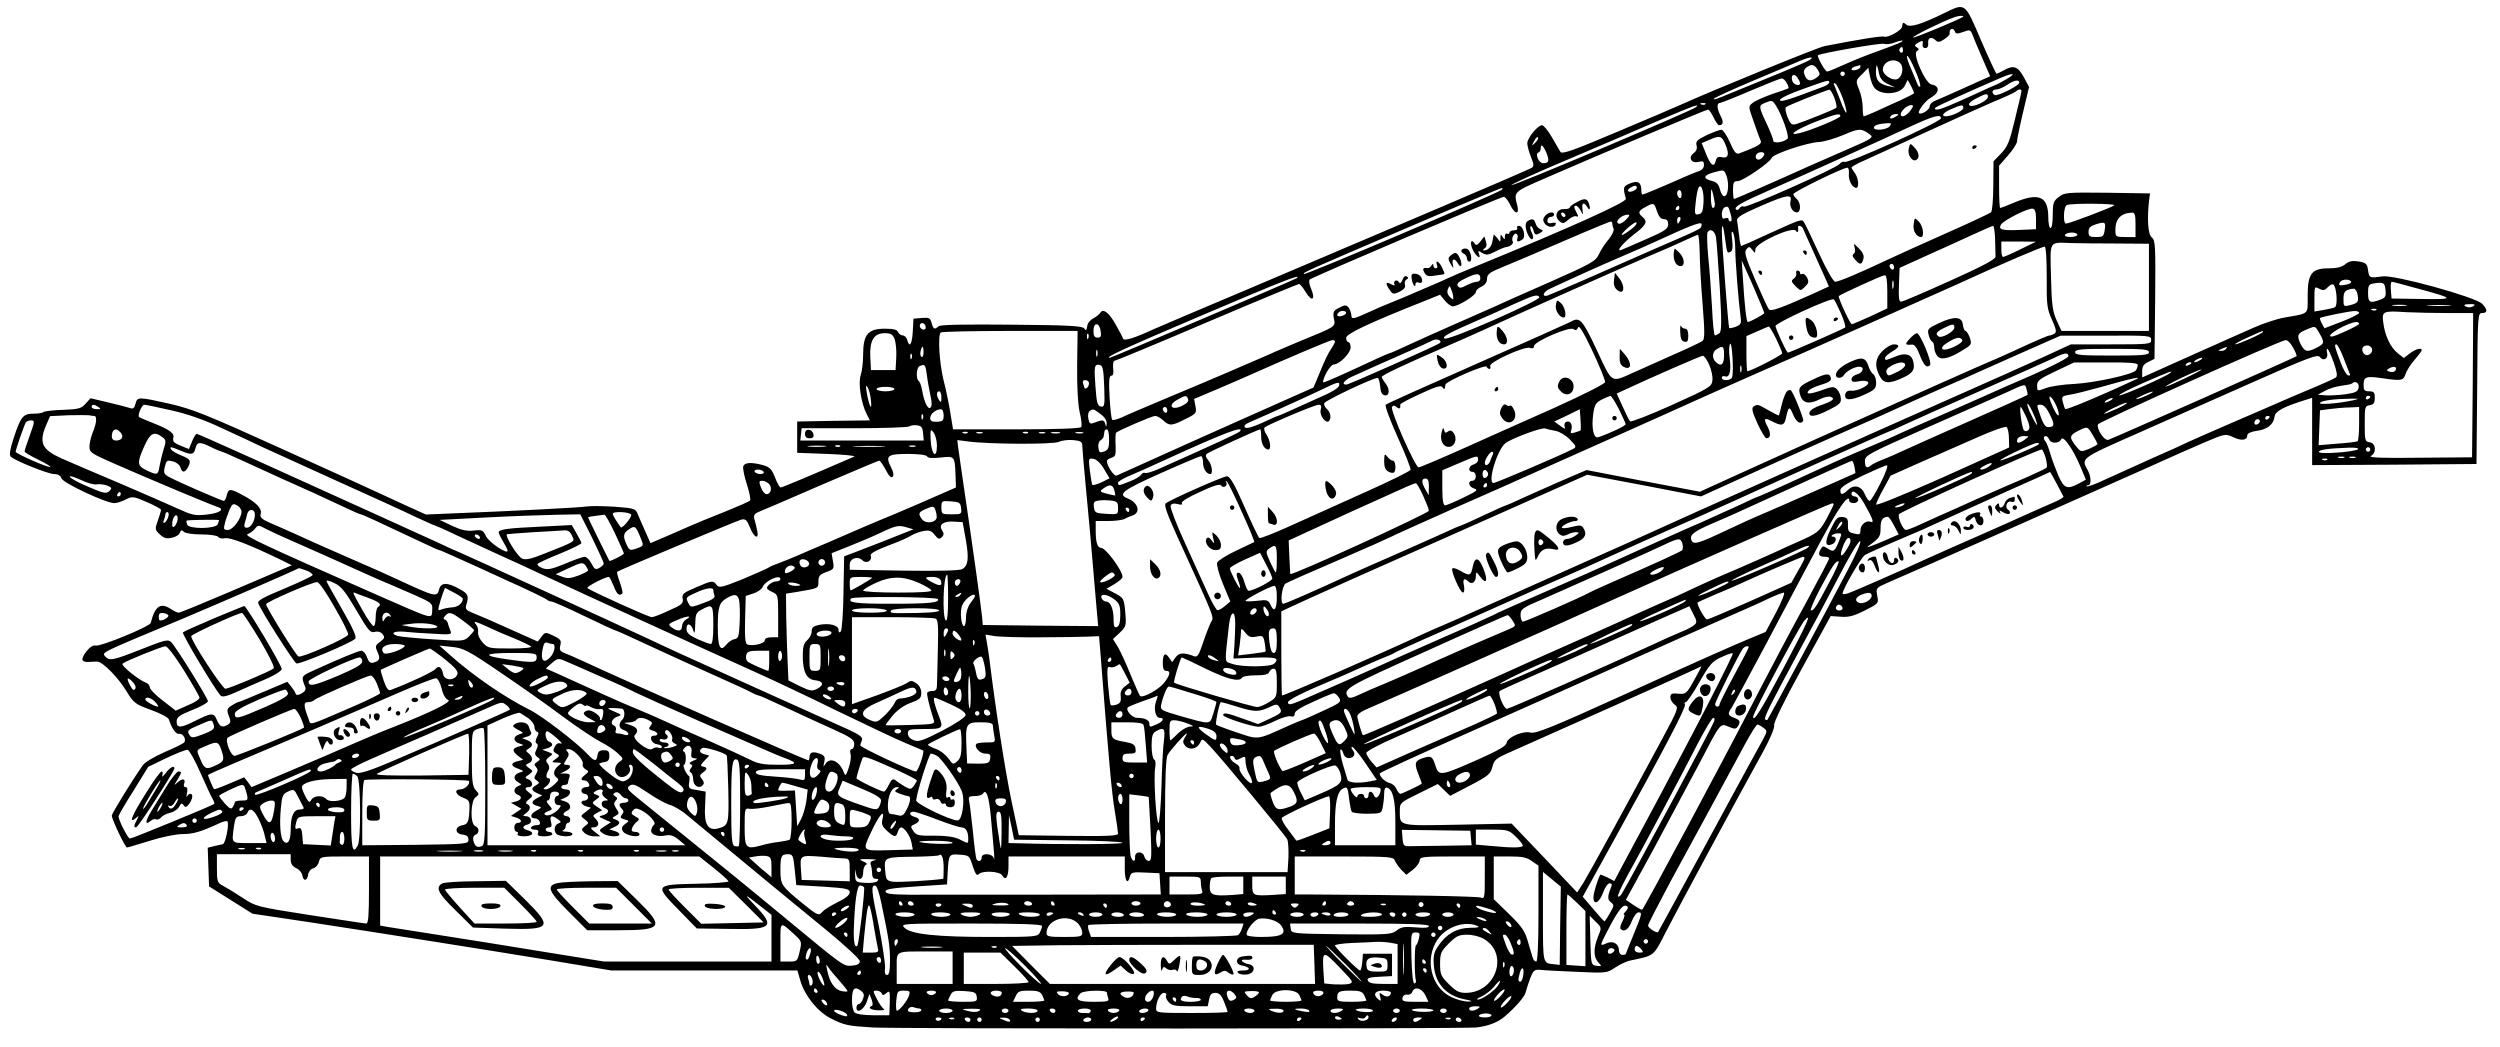 <?xml version="1.0" standalone="no"?>
<!DOCTYPE svg PUBLIC "-//W3C//DTD SVG 20010904//EN"
 "http://www.w3.org/TR/2001/REC-SVG-20010904/DTD/svg10.dtd">
<svg version="1.0" xmlns="http://www.w3.org/2000/svg"
 width="1118pt" height="468pt" viewBox="0 0 1118 468"
 preserveAspectRatio="xMidYMid meet">

<g transform="translate(0,468) scale(0.1,-0.1)"
fill="#000000" stroke="none">
<path d="M8694 4621 c-105 -51 -152 -65 -169 -51 -15 12 -16 11 -19 -10 -2
-16 -64 -50 -79 -44 -12 4 -96 -9 -267 -42 -29 -5 -501 -198 -645 -263 -22
-10 -150 -65 -284 -121 -198 -84 -246 -101 -253 -89 -5 8 -22 38 -39 67 -16
28 -36 52 -43 52 -19 0 -66 -57 -66 -81 0 -10 7 -37 16 -60 14 -35 15 -42 3
-50 -16 -10 -680 -293 -1249 -534 -217 -91 -417 -177 -445 -189 -82 -38 -128
-52 -132 -41 -2 6 -16 32 -31 59 -31 57 -58 78 -71 58 -5 -8 -19 -19 -32 -26
-13 -6 -26 -22 -27 -35 -3 -19 -6 -21 -13 -10 -7 11 -65 15 -325 17 -213 2
-320 0 -327 -7 -17 -17 -24 -13 -31 15 -6 22 -11 25 -44 22 l-37 -3 -3 -57
c-3 -58 -15 -76 -25 -38 -3 11 -12 20 -20 20 -8 0 -17 7 -21 15 -4 11 -21 15
-60 15 -74 0 -96 -26 -96 -115 0 -34 -5 -76 -11 -93 -12 -35 2 -126 27 -174
l14 -28 -162 -2 -163 -3 0 -70 0 -70 135 -5 c74 -3 128 -8 120 -12 -210 -91
-322 -138 -329 -138 -4 0 -16 20 -25 45 -15 37 -23 46 -54 55 -52 14 -82 12
-88 -5 -3 -8 4 -44 16 -81 12 -36 18 -69 14 -73 -5 -4 -52 -25 -104 -46 -105
-42 -114 -45 -248 -104 l-93 -40 -23 52 c-13 28 -28 64 -34 78 -10 25 -15 26
-104 33 -52 3 -108 4 -124 1 -31 -5 -344 -21 -579 -30 l-140 -6 -80 36 c-44
20 -102 47 -130 60 -27 13 -223 102 -435 198 -335 152 -400 178 -500 201 -142
32 -146 32 -154 0 -5 -19 -11 -24 -24 -19 -9 3 -53 15 -97 25 l-80 19 -22 -24
c-19 -22 -31 -25 -102 -28 -44 -1 -83 -6 -87 -10 -4 -4 -24 -7 -45 -7 -46 0
-57 -14 -89 -113 -15 -46 -19 -72 -12 -79 18 -18 167 -78 194 -78 17 0 29 -7
33 -19 6 -21 199 -111 236 -111 11 0 34 7 51 16 29 15 34 15 94 -11 35 -15 64
-31 64 -35 0 -4 -6 -26 -14 -48 -14 -38 -13 -41 9 -62 18 -17 30 -20 53 -15
17 3 33 13 36 22 5 13 9 14 18 5 7 -7 41 -12 79 -12 38 0 71 -5 75 -11 3 -6
18 -9 31 -6 24 4 107 -28 248 -96 l50 -25 -35 -15 c-19 -8 -131 -56 -248 -106
-117 -50 -217 -91 -223 -91 -5 0 -21 7 -34 16 -47 31 -71 15 -91 -62 -4 -16
-224 -106 -245 -101 -12 3 -27 -6 -44 -28 -26 -35 -22 -48 18 -45 12 1 28 2
34 1 24 -2 93 -73 128 -131 33 -54 39 -59 111 -85 44 -16 78 -34 80 -44 12
-38 31 -66 46 -63 18 3 33 -27 21 -39 -5 -5 -44 -24 -88 -43 -44 -19 -87 -45
-96 -58 -43 -60 -139 -216 -139 -225 0 -17 60 -143 68 -143 4 0 50 14 102 30
53 17 118 30 146 30 48 0 82 10 162 47 18 9 35 13 39 10 9 -10 -8 -98 -20
-102 -7 -2 -25 -6 -40 -9 l-28 -7 3 -86 3 -87 97 -61 97 -61 248 -37 c365 -56
782 -122 1087 -172 l270 -45 416 0 416 0 13 -45 c20 -68 77 -139 136 -169 61
-31 75 -34 190 -41 111 -6 2632 -6 2695 0 55 6 97 22 129 49 50 43 89 88 94
109 3 12 12 40 20 62 14 35 19 40 44 38 15 -2 89 -6 163 -9 134 -6 136 -6 173
19 21 14 52 29 70 32 105 22 101 18 152 118 44 87 325 609 441 818 30 55 51
105 48 115 -3 12 46 112 124 254 l129 235 45 -3 c36 -3 60 4 108 28 61 31 62
32 55 66 -6 34 -5 35 42 56 122 52 1034 457 1170 518 83 38 195 87 248 110 96
41 97 41 132 25 37 -18 63 -14 63 8 0 9 15 16 41 20 48 6 77 29 81 64 3 24 39
44 146 77 l22 7 0 -150 0 -151 368 2 367 3 3 338 c2 329 3 337 22 337 25 0 25
15 1 41 -28 30 -393 131 -446 123 -58 -8 -60 -8 -65 28 -4 29 -9 33 -43 39
-28 4 -43 1 -59 -13 -15 -12 -37 -18 -73 -18 -77 0 -95 -23 -95 -123 0 -86 10
-77 -103 -97 -32 -5 -95 -26 -140 -46 -45 -20 -101 -45 -124 -55 -24 -11 -64
-29 -90 -40 -27 -12 -101 -45 -165 -74 l-118 -53 0 29 c0 21 7 31 28 41 l27
13 3 265 c2 241 1 266 -15 278 -17 12 -22 82 -12 167 l4 30 -191 3 c-181 2
-192 1 -217 -19 -24 -18 -27 -27 -27 -80 0 -33 -4 -59 -10 -59 -5 0 -10 21
-10 48 0 94 -42 112 -150 67 -33 -14 -62 -25 -65 -25 -3 0 -5 42 -5 94 l0 95
40 46 c22 25 40 53 40 62 0 8 12 67 27 130 l27 114 -24 45 c-27 48 -46 54 -90
29 -14 -8 -28 -14 -31 -15 -3 0 -34 67 -70 150 -73 171 -69 168 -165 121z m86
-15 c0 -6 -221 -98 -225 -94 -5 5 133 73 185 91 19 7 40 8 40 3z m-37 -68 c3
-10 11 -10 36 -1 29 11 33 10 41 -10 4 -12 24 -59 44 -105 l36 -83 -58 -26
c-31 -14 -80 -36 -109 -49 -29 -13 -63 -28 -78 -34 -14 -5 -25 -16 -25 -24 0
-17 -38 -41 -48 -32 -8 8 29 57 54 70 38 21 40 52 2 58 -27 4 -86 136 -66 149
11 8 11 10 -1 18 -11 7 -9 11 8 21 19 10 22 9 19 -7 -2 -11 3 -18 12 -18 10 0
14 8 13 23 -3 24 15 30 34 11 9 -9 18 -8 37 5 14 9 25 20 25 24 -4 24 16 32
24 10z m-243 -47 c-8 -5 -53 -22 -100 -39 -47 -16 -115 -44 -153 -61 -37 -17
-71 -31 -76 -31 -9 0 -47 68 -41 73 13 9 279 56 295 51 11 -3 31 -1 45 5 31
12 50 13 30 2z m10 -37 c0 -8 -5 -12 -10 -9 -6 4 -8 11 -5 16 9 14 15 11 15
-7z m-420 -44 c-8 -5 -91 -41 -185 -79 -93 -38 -188 -77 -210 -86 -22 -9 -35
-12 -30 -6 6 6 85 42 175 80 91 38 185 78 210 89 44 19 69 20 40 2z m475 -45
c16 -36 25 -68 22 -72 -4 -3 -10 3 -13 13 -4 10 -18 43 -30 72 -13 28 -19 52
-15 52 5 0 21 -29 36 -65z m-65 30 c15 -19 6 -61 -16 -69 -22 -8 -64 20 -64
42 0 39 55 57 80 27z m-371 -27 c12 -19 11 -23 -5 -35 -26 -19 -43 -16 -53 10
-7 16 -5 25 7 35 23 17 35 15 51 -10z m191 13 c0 -5 -9 -11 -20 -14 -11 -3
-20 -1 -20 3 0 5 8 11 18 13 9 3 18 5 20 6 1 0 2 -3 2 -8z m84 -34 c5 -19 17
-33 39 -43 l32 -15 -30 6 c-46 10 -60 30 -55 80 2 22 5 16 14 -28z m-26 -53
c23 -43 121 -40 141 4 l12 25 15 -27 c8 -16 14 -30 14 -32 0 -3 -30 -18 -67
-35 -38 -17 -87 -39 -110 -50 -24 -10 -45 -19 -48 -19 -3 0 -5 18 -5 40 0 22
-7 58 -16 79 -16 40 -16 41 13 69 l28 29 6 -31 c3 -17 10 -41 17 -52z m-128
56 c0 -5 -4 -10 -10 -10 -5 0 -10 5 -10 10 0 6 5 10 10 10 6 0 10 -4 10 -10z
m-200 -42 c0 -15 -28 -8 -34 8 -10 26 5 39 21 19 7 -11 13 -22 13 -27z m921
17 c-23 -14 -45 -25 -47 -25 -2 0 -36 -15 -76 -34 -125 -57 -170 -76 -186 -76
-10 0 -12 3 -6 9 7 7 161 77 294 134 56 24 69 19 21 -8z m-981 -16 c7 -11 10
-22 8 -24 -2 -1 -34 -13 -71 -25 -38 -13 -78 -31 -89 -40 -20 -16 -20 -16 5
-85 13 -39 27 -77 31 -85 6 -14 -14 -25 -96 -56 -14 -5 -23 6 -42 50 -14 31
-31 56 -38 56 -7 0 -36 -11 -65 -24 -43 -21 -51 -28 -46 -46 4 -13 -1 -26 -12
-34 -27 -19 -13 -48 20 -40 21 5 25 3 25 -14 0 -13 -9 -23 -22 -27 -13 -4 -47
-18 -76 -31 -76 -34 -171 -74 -177 -74 -3 0 -5 8 -5 18 0 37 -15 46 -50 32
-32 -13 -33 -18 -19 -69 4 -15 -249 -129 -671 -302 -52 -21 -108 -45 -125 -53
-16 -8 -46 -21 -65 -29 -19 -8 -57 -24 -84 -36 -27 -12 -72 -31 -100 -42 -28
-11 -71 -29 -96 -41 -81 -37 -86 -38 -87 -16 -1 11 -7 26 -13 34 -10 11 -16
11 -41 -2 -26 -13 -29 -19 -24 -48 8 -38 11 -35 -150 -101 -49 -21 -110 -46
-135 -58 -79 -35 -270 -117 -450 -192 -96 -40 -192 -81 -212 -91 -21 -9 -41
-15 -44 -11 -4 3 -9 49 -12 102 -4 72 -2 95 8 95 8 0 11 11 8 33 -2 19 1 34 7
34 5 0 191 77 413 172 221 94 407 171 411 171 5 0 18 -16 30 -36 27 -45 45
-36 25 13 -9 19 -12 39 -7 43 12 11 854 370 868 370 6 0 19 -16 28 -35 20 -42
42 -48 33 -7 -17 66 -20 62 124 125 236 103 720 307 728 307 5 0 16 -16 25
-35 9 -19 20 -35 25 -35 18 0 21 14 7 41 -18 34 -19 59 -2 59 6 1 68 25 137
55 69 29 130 54 137 54 7 1 17 -8 23 -20z m190 2 c0 -5 -12 -14 -27 -19 -16
-6 -65 -24 -110 -41 -58 -21 -83 -27 -83 -18 0 7 45 29 103 49 114 41 117 42
117 29z m850 -1 c0 -13 -98 -62 -110 -55 -16 10 -11 25 8 25 9 0 31 9 47 20
33 22 55 26 55 10z m-790 -67 c11 -30 19 -60 17 -66 -2 -6 -14 19 -27 54 -14
35 -27 68 -29 73 -2 5 1 6 7 2 6 -3 20 -32 32 -63z m-37 0 c8 -21 12 -41 9
-45 -7 -7 -139 -60 -180 -73 -19 -5 -25 -1 -38 31 -8 20 -12 40 -7 45 7 7 177
75 194 78 4 1 14 -16 22 -36z m837 30 c0 -5 -13 -61 -29 -126 -24 -101 -33
-123 -62 -153 l-34 -35 -1 -110 c0 -60 -5 -114 -10 -118 -5 -5 -92 -46 -194
-91 -102 -45 -223 -100 -270 -122 -127 -60 -217 -98 -233 -98 -8 0 -38 52 -73
128 -32 70 -62 132 -67 139 -10 14 -12 14 -159 -53 -64 -30 -119 -54 -121 -54
-3 0 -7 21 -10 48 -3 26 -7 55 -9 65 -2 15 19 28 111 68 113 49 137 52 128 19
-6 -22 10 -50 28 -50 20 0 19 44 0 60 -8 7 -15 17 -15 22 0 10 221 118 241
118 6 0 9 -13 7 -29 -2 -28 15 -61 33 -61 14 0 10 44 -6 66 -8 10 -15 22 -15
25 0 4 28 19 63 34 34 15 157 72 272 125 116 53 251 114 300 135 50 20 94 41
100 46 11 11 25 12 25 2z m-150 -26 c0 -18 -70 -51 -83 -38 -6 6 4 17 29 30
46 24 54 25 54 8z m-948 -39 c27 -43 61 -139 52 -148 -17 -17 -64 -23 -64 -9
0 8 -14 43 -30 77 -36 76 -36 80 -7 92 32 13 33 12 49 -12z m-315 6 c-3 -3
-12 -4 -19 -1 -8 3 -5 6 6 6 11 1 17 -2 13 -5z m-42 -13 c-17 -15 -815 -353
-826 -349 -5 2 108 54 253 115 145 62 331 141 413 177 150 64 178 74 160 57z
m958 -16 c-18 -24 -43 -34 -43 -16 0 15 30 41 46 41 12 0 12 -4 -3 -25z m237
12 c0 -12 -52 -37 -78 -37 -25 0 -11 18 26 33 46 20 52 20 52 4z m-550 -36 c0
-10 -131 -64 -185 -77 -57 -13 -9 19 78 53 88 34 107 38 107 24z m250 -1 c-20
-13 -33 -13 -25 0 3 6 14 10 23 10 15 0 15 -2 2 -10z m200 -9 c0 -16 -417
-204 -432 -195 -5 3 -15 -1 -21 -9 -16 -20 -417 -198 -429 -191 -6 4 -14 0
-19 -7 -4 -7 -11 -10 -15 -6 -12 11 20 30 150 87 141 62 530 237 631 285 102
47 135 56 135 36z m-230 -36 c-13 -16 -70 -21 -70 -6 0 11 23 18 59 20 20 1
21 -1 11 -14z m-87 -37 c17 -12 7 -19 -95 -63 -62 -27 -142 -62 -178 -78 -155
-70 -331 -147 -335 -147 -3 0 -5 18 -5 40 0 34 3 40 21 40 23 0 144 83 152
104 7 18 160 69 212 71 22 1 72 16 110 32 70 30 79 30 118 1z m-1497 -36 c-18
-16 -18 -16 -6 6 6 13 14 21 18 18 3 -4 -2 -14 -12 -24z m850 -8 c19 -44 13
-64 -16 -57 -16 4 -23 0 -27 -16 -8 -32 -23 -21 -44 32 l-19 47 33 14 c48 22
57 19 73 -20z m-801 -36 c15 -37 12 -48 -14 -48 -20 0 -38 43 -21 48 6 2 10
10 10 18 0 23 10 16 25 -18z m975 -7 c0 -5 -6 -14 -14 -20 -16 -13 -32 2 -21
19 8 12 35 13 35 1z m-169 -98 c12 -33 8 -85 -8 -90 -7 -3 -16 10 -21 28 -6
26 -15 35 -40 41 -38 10 -34 24 11 37 47 13 47 13 58 -16z m-401 -52 c0 -11
-31 -24 -39 -16 -3 3 1 10 9 15 19 12 30 12 30 1z m298 -68 c-2 -38 -7 -49
-22 -51 -17 -4 -19 1 -13 52 3 30 9 61 13 67 12 21 25 -18 22 -68z m-903 58
c-16 -15 -877 -382 -883 -376 -6 6 -16 2 493 220 209 90 384 163 390 164 6 1
6 -2 0 -8z m954 -63 c0 -10 -3 -18 -9 -18 -5 0 -9 21 -9 48 1 42 2 44 9 17 4
-16 8 -38 9 -47z m-149 41 c0 -11 -4 -17 -10 -14 -5 3 -10 13 -10 21 0 8 5 14
10 14 6 0 10 -9 10 -21z m-110 -74 c8 -24 18 -35 31 -35 13 0 19 -7 19 -23 0
-20 -14 -30 -97 -66 -54 -24 -104 -45 -111 -48 -29 -12 3 28 54 68 57 43 64
58 39 79 -21 18 -19 27 13 44 38 21 39 20 52 -19z m2045 27 c-11 -10 -202 -82
-216 -82 -14 0 -11 78 4 83 21 9 221 7 212 -1z m-1945 -12 c0 -5 -5 -10 -11
-10 -5 0 -7 5 -4 10 3 6 8 10 11 10 2 0 4 -4 4 -10z m230 -29 c5 -19 5 -31 -1
-31 -5 0 -9 4 -9 10 0 5 -7 7 -15 4 -11 -5 -15 1 -15 19 0 14 6 27 13 30 16 6
16 5 27 -32z m1365 -21 l0 -45 -69 -3 c-82 -4 -101 1 -88 23 10 19 121 75 142
72 11 -2 15 -15 15 -47z m445 -25 l0 -55 -45 0 c-44 0 -45 1 -45 33 0 48 25
74 73 76 14 1 17 -8 17 -54z m-2280 21 c-16 -15 -29 -20 -35 -14 -12 11 20 38
44 38 11 0 9 -6 -9 -24z m244 -1 c-4 -8 -8 -15 -10 -15 -2 0 -4 7 -4 15 0 8 4
15 10 15 5 0 7 -7 4 -15z m-304 -14 c0 -5 2 -16 6 -24 3 -8 -7 -28 -21 -46
-15 -17 -35 -47 -44 -67 -16 -33 -32 -42 -222 -126 -112 -49 -226 -100 -254
-113 -27 -12 -104 -46 -170 -75 -66 -29 -158 -70 -203 -91 -46 -22 -86 -39
-89 -39 -2 0 -28 -11 -56 -24 -148 -69 -231 -106 -239 -106 -4 0 1 18 12 40
11 22 27 40 34 40 26 0 76 51 76 76 0 13 -4 24 -10 24 -5 0 -10 8 -10 19 0 18
96 64 353 166 l67 27 21 -26 c11 -14 28 -26 36 -26 24 0 103 49 103 64 0 7 11
18 25 24 16 8 25 20 25 35 0 20 11 29 68 52 37 15 87 37 112 47 196 85 366
157 373 157 4 1 7 -3 7 -8z m90 -22 c-48 -38 -65 -40 -27 -4 21 20 42 34 45
30 4 -3 -4 -15 -18 -26z m304 1 c-5 -5 -47 -25 -94 -45 -47 -20 -98 -43 -115
-50 -166 -74 -466 -205 -475 -207 -28 -7 -18 18 12 31 18 8 76 35 128 59 52
24 138 62 190 84 52 22 120 52 150 66 156 72 205 91 209 81 2 -6 -1 -15 -5
-19z m1808 -10 c-4 -27 -8 -30 -38 -30 -29 0 -34 3 -34 24 0 17 8 25 33 33 41
13 45 10 39 -27z m-1697 -40 c8 -62 9 -65 26 -55 7 5 9 23 5 54 -4 32 -3 41 4
31 5 -8 10 -40 10 -71 0 -52 14 -231 24 -307 4 -28 1 -34 -21 -43 -14 -5 -28
-8 -30 -6 -4 5 -33 380 -33 431 0 44 7 28 15 -34z m348 48 c3 -7 30 -68 61
-136 l55 -123 -72 -33 c-138 -62 -187 -80 -196 -70 -5 5 -32 64 -61 131 -44
102 -51 125 -40 138 11 14 14 13 26 -2 13 -17 13 -17 14 2 0 28 168 105 181
83 8 -12 13 -4 10 15 -2 12 16 8 22 -5z m859 -48 c1 -33 2 -68 2 -77 1 -12
-53 -41 -204 -109 -113 -51 -211 -93 -218 -93 -10 -1 -12 18 -10 75 l3 76 110
50 c61 27 153 69 205 93 52 24 98 44 103 45 4 0 8 -27 9 -60z m-1248 8 c3 -18
10 -120 17 -227 9 -160 8 -195 -3 -202 -7 -5 -16 -9 -19 -9 -4 0 -10 57 -13
128 -4 70 -11 171 -17 225 -5 55 -6 103 -3 108 12 20 33 7 38 -23z m1616 12
c0 -5 -14 -10 -31 -10 -17 0 -28 4 -24 10 3 6 17 10 31 10 13 0 24 -4 24 -10z
m-1689 -77 c0 -43 6 -148 13 -233 10 -128 10 -157 -1 -165 -8 -6 -69 -35 -136
-64 -67 -30 -145 -65 -172 -77 -103 -46 -93 -52 -164 100 -66 140 -76 151
-119 126 -9 -5 -197 -89 -417 -186 -220 -97 -404 -179 -408 -184 -5 -4 19 -69
53 -144 34 -75 60 -141 58 -147 -2 -6 -93 -51 -203 -100 -110 -50 -260 -117
-333 -150 -73 -33 -136 -58 -140 -55 -4 2 -34 65 -67 140 -44 101 -65 136 -78
136 -18 0 -252 -104 -274 -121 -8 -7 5 -45 49 -142 179 -393 167 -363 153
-390 -7 -14 -23 -55 -35 -91 -18 -54 -25 -66 -39 -61 -46 18 -69 17 -84 -5
l-15 -21 -14 20 c-18 26 -28 17 -28 -26 0 -23 5 -33 15 -33 21 0 19 -16 -7
-51 -24 -32 -98 -73 -110 -61 -3 4 -23 48 -43 97 -20 50 -46 105 -57 124 l-21
33 30 28 c28 26 30 33 26 82 -6 73 -7 74 -49 96 l-36 19 36 21 c20 12 36 26
36 32 0 28 -75 130 -96 130 -16 0 -24 24 -24 76 l0 44 55 0 c30 0 63 4 73 9 9
5 25 12 35 15 40 13 28 58 -20 77 -47 18 -23 37 148 113 94 42 175 76 180 76
5 0 9 -13 9 -28 0 -27 15 -52 32 -52 14 0 8 43 -9 62 -10 11 -13 22 -7 28 8 8
231 110 240 110 2 0 4 -15 4 -33 0 -31 14 -57 32 -57 14 0 9 40 -8 66 -10 14
-13 28 -8 33 16 13 224 101 241 101 11 0 14 -6 9 -24 -6 -24 24 -63 37 -49 12
11 7 40 -8 53 -9 7 -15 19 -13 27 3 11 217 113 239 113 4 0 9 -17 11 -37 2
-27 8 -39 21 -41 22 -4 23 30 2 55 -8 10 -15 22 -16 27 0 8 102 56 301 142 58
25 130 57 160 71 127 59 643 289 740 330 58 24 128 55 155 68 28 13 53 24 58
25 4 0 7 -35 8 -77z m1434 12 c-38 -19 -73 -34 -77 -34 -5 -1 -8 15 -8 34 l0
35 78 0 77 -1 -70 -34z m433 26 l142 -1 0 -195 0 -195 -195 0 -196 0 -22 48
c-18 40 -22 69 -25 194 -4 167 -11 154 92 151 34 -1 125 -2 204 -2z m-315
-152 c-1 -122 1 -139 23 -188 19 -42 22 -56 12 -63 -7 -4 -17 -8 -21 -8 -8 0
-57 -21 -152 -65 -27 -13 -104 -47 -170 -75 -66 -29 -235 -104 -375 -167 -140
-63 -316 -142 -390 -175 -135 -61 -301 -136 -417 -189 l-61 -28 -254 48 -253
49 -105 -45 c-58 -25 -138 -61 -178 -79 -40 -19 -75 -34 -77 -34 -3 0 -48 -20
-101 -45 -52 -25 -98 -45 -100 -45 -3 0 -36 -14 -72 -31 -37 -17 -139 -62
-227 -101 -88 -38 -182 -80 -210 -93 -154 -71 -278 -125 -286 -125 -16 0 -6
82 11 91 8 5 114 52 235 104 121 52 228 100 237 105 10 6 141 64 290 131 150
66 293 129 318 141 25 11 189 85 365 163 176 79 352 157 390 175 39 18 160 71
270 120 180 78 792 351 905 402 198 91 377 167 384 165 6 -2 9 -62 9 -138z
m-1263 -159 c0 -5 -64 -40 -74 -40 -6 0 -15 82 -21 185 l-6 90 51 -114 c27
-63 50 -118 50 -121z m580 204 c0 -8 -4 -12 -10 -9 -5 3 -10 10 -10 16 0 5 5
9 10 9 6 0 10 -7 10 -16z m-1850 -50 c0 -8 -7 -14 -15 -14 -9 0 -30 -7 -47
-16 -25 -13 -32 -14 -39 -2 -6 9 4 19 38 35 48 23 63 22 63 -3z m-821 2 c-7
-6 -829 -356 -836 -356 -26 0 60 40 422 194 350 149 438 184 414 162z m2641
-61 l0 -74 -76 -36 c-42 -19 -80 -35 -83 -35 -7 0 -63 122 -58 126 8 8 194 93
205 93 8 1 12 -20 12 -74z m27 18 c-3 -10 -5 -4 -5 12 0 17 2 24 5 18 2 -7 2
-21 0 -30z m2047 28 c3 -5 -7 -11 -22 -14 -31 -6 -37 -3 -27 12 8 13 42 14 49
2z m154 -39 c3 -27 -1 -34 -23 -42 -47 -18 -55 -13 -55 29 0 36 3 40 28 44 42
6 47 3 50 -31z m146 7 c166 -45 167 -48 16 -46 l-135 2 -3 38 c-2 20 0 37 4
37 4 0 57 -14 118 -31z m-370 -1 c8 -33 7 -76 -2 -82 -5 -3 -28 -8 -50 -12
l-42 -7 0 57 c0 55 1 56 21 45 17 -9 25 -8 37 5 22 21 29 20 36 -6z m-3945
-38 c1 -12 -2 -11 -15 2 -11 11 -14 23 -9 35 7 17 8 17 15 -2 5 -11 9 -27 9
-35z m4044 13 c6 -33 2 -39 -35 -48 -27 -7 -28 -5 -28 28 0 34 8 42 46 46 7 0
14 -11 17 -26z m-3659 -12 c8 -13 -403 -194 -423 -185 -16 7 15 24 160 87 35
15 102 45 149 67 91 41 106 45 114 31z m1349 -73 c14 -32 22 -60 18 -63 -18
-11 -255 -115 -256 -112 -11 11 -55 109 -55 119 0 14 251 129 261 119 4 -3 18
-32 32 -63z m2525 35 c-16 -2 -40 -2 -55 0 -16 2 -3 4 27 4 30 0 43 -2 28 -4z
m195 0 c-23 -2 -64 -2 -90 0 -26 2 -7 3 42 3 50 0 71 -1 48 -3z m108 -2 c-8
-5 -20 -7 -28 -4 -21 8 -15 13 15 13 20 0 23 -3 13 -9z m-434 -17 c-3 -3 -12
-4 -19 -1 -8 3 -5 6 6 6 11 1 17 -2 13 -5z m-4607 -13 c0 -5 -9 -11 -20 -14
-20 -5 -26 3 -13 16 9 10 33 8 33 -2z m4530 0 c0 -5 -35 -23 -77 -39 l-78 -30
-12 22 c-6 11 -10 22 -8 24 5 5 129 30 153 31 12 1 22 -3 22 -8z m397 -1 l113
0 -2 -322 -3 -323 -235 -2 c-165 -2 -230 0 -217 8 26 15 22 57 -5 61 -22 3
-23 8 -23 83 0 75 1 80 23 83 17 3 22 10 22 33 0 24 -4 29 -25 29 -21 0 -25 5
-25 29 0 36 11 40 80 30 91 -13 97 -12 108 19 5 16 24 45 41 64 17 20 31 38
31 42 0 13 -28 5 -54 -15 l-26 -20 -27 21 c-32 25 -58 79 -65 137 -7 51 -2 54
101 47 41 -2 125 -4 188 -4z m-6808 -69 c-3 -6 -10 -7 -18 -2 -7 5 -10 14 -6
21 9 14 29 -2 24 -19z m6411 21 c0 -7 -107 -57 -122 -57 -38 0 70 63 110 65 6
0 12 -3 12 -8z m-5628 -32 c4 -24 1 -30 -14 -30 -13 0 -18 8 -18 30 0 19 5 30
14 30 8 0 16 -13 18 -30z m2256 -229 c-2 -8 -97 -56 -223 -113 -121 -54 -306
-136 -410 -183 -105 -47 -195 -85 -201 -85 -15 0 -128 256 -119 270 5 8 11 8
21 -1 13 -10 18 -6 16 12 -1 4 40 25 90 48 71 33 93 39 99 29 8 -12 10 -11 13
12 2 15 180 92 184 80 2 -5 8 -10 13 -10 4 0 6 6 3 13 -6 17 155 91 179 81 11
-4 17 -1 17 8 0 21 161 90 177 76 9 -7 15 -5 20 7 4 13 23 -17 65 -106 32 -68
57 -130 56 -138z m765 194 c15 -31 27 -60 27 -65 0 -8 -141 -80 -156 -80 -2 0
-4 35 -4 79 l0 78 48 21 c26 12 49 21 52 22 3 0 18 -25 33 -55z m2430 24 c23
-41 22 -46 -13 -64 -43 -22 -54 -19 -73 19 -17 38 -13 46 34 65 34 14 32 14
52 -20z m-5556 -141 c-1 -96 3 -174 11 -210 8 -32 11 -62 7 -68 -4 -6 -109
-10 -290 -10 l-283 0 -12 73 c-6 39 -20 107 -31 149 -18 75 -26 198 -12 211 3
4 143 7 309 7 l303 0 -2 -152z m5303 148 c0 -7 -110 -56 -124 -56 -6 0 18 14
54 30 71 32 70 32 70 26z m-6119 -33 c5 -15 9 -52 7 -82 l-3 -56 -55 0 -55 0
-3 57 c-4 75 16 108 64 108 28 0 36 -5 45 -27z m866 5 c-3 -8 -6 -5 -6 6 -1
11 2 17 5 13 3 -3 4 -12 1 -19z m4753 -8 c0 -19 -7 -20 -180 -20 l-179 0 -128
-59 c-70 -32 -243 -109 -383 -171 -292 -129 -1275 -568 -1365 -610 -33 -15
-163 -74 -290 -130 -126 -56 -320 -143 -430 -192 -110 -50 -210 -94 -223 -99
-13 -5 -46 -20 -75 -33 -195 -91 -620 -276 -634 -276 -1 0 -3 85 -3 188 l0
188 38 18 c20 10 152 69 292 132 140 62 431 191 647 287 l391 174 255 -48 254
-49 244 111 c134 61 316 142 404 181 88 38 189 83 225 100 36 17 126 57 200
90 74 32 149 65 165 73 17 8 107 48 200 89 l170 75 203 0 c196 1 202 0 202
-19z m-3181 -14 c-9 -9 -407 -186 -418 -186 -27 0 -7 23 37 41 26 12 63 28 82
37 19 8 82 36 140 62 58 25 114 51 125 57 18 11 46 1 34 -11z m-469 6 c0 -4
-8 -18 -17 -32 -10 -13 -32 -58 -48 -99 l-31 -74 -124 -55 c-69 -30 -264 -118
-435 -194 -170 -77 -315 -142 -322 -145 -11 -4 -43 44 -43 65 0 5 9 12 21 15
17 5 20 12 18 56 -2 28 0 53 2 56 11 10 161 75 175 75 8 0 24 -9 36 -20 28
-26 38 -25 99 6 49 24 51 27 45 58 l-6 32 102 43 c57 24 132 57 168 73 153 68
336 146 348 147 6 1 12 -2 12 -7z m4285 -27 c11 -19 17 -36 15 -38 -7 -6 -822
-368 -842 -374 -17 -5 -53 48 -46 69 4 12 813 375 839 377 9 1 24 -15 34 -34z
m-2509 -132 c-6 -16 -46 -18 -46 -2 0 6 7 9 14 6 21 -8 29 25 21 83 -4 27 -3
55 2 62 9 14 17 -126 9 -149z m2735 85 c13 -35 26 -67 28 -72 2 -5 -2 -7 -9
-4 -7 2 -21 26 -31 53 -29 75 -31 85 -21 85 5 0 20 -28 33 -62z m127 33 c-2
-9 -10 -17 -19 -19 -20 -4 -34 28 -18 39 18 11 40 -1 37 -20z m-6478 -7 c0
-14 -4 -23 -9 -20 -5 3 -7 15 -4 26 7 28 13 25 13 -6z m3580 -14 c0 -41 -14
-52 -38 -28 -17 17 -15 45 6 57 28 17 32 13 32 -29z m2245 30 c-3 -5 -14 -10
-23 -9 -14 0 -13 2 3 9 27 11 27 11 20 0z m-5048 -32 c-3 -7 -5 -2 -5 12 0 14
2 19 5 13 2 -7 2 -19 0 -25z m4703 17 c0 -13 -25 -15 -165 -15 -140 0 -165 2
-165 15 0 13 25 15 165 15 140 0 165 -2 165 -15z m826 -45 c15 -42 18 -62 10
-68 -6 -5 -47 -23 -91 -42 -44 -18 -102 -43 -130 -55 -27 -12 -135 -59 -240
-104 -104 -45 -197 -86 -207 -91 -9 -5 -79 -37 -155 -70 -76 -34 -171 -77
-212 -96 -40 -19 -76 -32 -79 -29 -3 3 0 5 6 5 16 0 14 40 -3 70 -29 50 -26
52 208 155 122 54 357 158 521 231 266 118 301 131 311 117 15 -20 38 -7 32
18 -3 11 -2 19 1 19 4 0 16 -27 28 -60z m-6359 18 c-3 -8 -6 -5 -6 6 -1 11 2
17 5 13 3 -3 4 -12 1 -19z m5173 9 c0 -7 -69 -43 -157 -82 -87 -37 -187 -82
-223 -98 -36 -16 -121 -54 -190 -84 -69 -30 -152 -67 -185 -82 -33 -16 -105
-47 -160 -70 -55 -23 -122 -53 -150 -66 -103 -48 -316 -145 -320 -145 -3 0
-42 -17 -87 -39 -46 -21 -121 -55 -168 -76 -47 -20 -103 -45 -125 -55 -22 -10
-87 -39 -145 -65 -58 -26 -128 -58 -155 -70 -28 -13 -122 -55 -210 -93 -229
-100 -278 -122 -298 -133 -10 -5 -115 -53 -235 -105 -119 -52 -239 -106 -267
-119 -43 -20 -159 -71 -349 -154 -54 -23 -66 -26 -66 -11 0 10 72 46 190 95
36 15 94 40 130 57 36 16 83 37 105 46 22 8 45 18 50 22 6 4 64 31 130 60 66
29 188 83 270 120 83 37 209 93 280 125 72 31 150 66 175 77 126 58 389 176
500 224 69 31 148 66 176 79 88 41 676 305 681 305 2 0 32 13 66 29 34 16 190
86 347 155 157 69 303 135 325 145 48 24 65 26 65 8z m-1607 -37 c10 -22 17
-53 15 -70 -3 -29 -10 -34 -181 -111 -99 -45 -183 -77 -187 -73 -5 5 -20 35
-34 67 l-26 57 43 20 c107 50 333 149 342 149 6 0 18 -17 28 -39z m2197 20
c-8 -5 -19 -10 -25 -10 -5 0 -3 5 5 10 8 5 20 10 25 10 6 0 3 -5 -5 -10z
m-280 -22 c0 -7 -4 -18 -8 -24 -12 -18 -183 -56 -277 -61 -49 -2 -107 -11
-127 -19 -38 -14 -38 -14 -38 12 0 22 11 30 83 64 l82 39 143 0 c107 1 142 -2
142 -11z m240 8 c0 -2 -7 -7 -16 -10 -8 -3 -12 -2 -9 4 6 10 25 14 25 6z
m-5655 -53 c3 -27 11 -68 16 -92 7 -30 7 -47 0 -54 -11 -11 -29 26 -38 81 -3
18 -10 35 -14 38 -14 8 -11 62 4 67 23 10 26 7 32 -40z m793 -51 c3 -86 2 -93
-15 -90 -15 3 -19 17 -24 88 -7 92 -5 103 19 98 14 -3 17 -20 20 -96z m2849
66 c-3 -7 -5 -2 -5 12 0 14 2 19 5 13 2 -7 2 -19 0 -25z m2927 8 c-3 -8 -13
-12 -25 -9 -16 5 -18 8 -7 14 20 13 38 11 32 -5z m-939 -36 c-44 -21 -84 -39
-90 -39 -5 0 26 18 70 39 44 21 85 38 90 38 6 0 -26 -17 -70 -38z m-70 22
c-20 -17 -216 -103 -227 -100 -6 2 42 27 108 56 124 54 134 57 119 44z m-165
-34 c-14 -6 -54 -25 -90 -41 -121 -54 -210 -90 -214 -86 -3 2 -7 16 -11 31 -6
25 -4 27 32 33 21 3 76 17 123 30 162 46 216 57 160 33z m-4670 -12 c0 -8 -4
-18 -10 -21 -5 -3 -10 -4 -10 -1 0 2 -3 11 -6 20 -4 11 -1 16 10 16 9 0 16 -6
16 -14z m1118 -12 c-2 -8 -34 -29 -73 -45 -38 -17 -98 -44 -133 -60 -35 -16
-65 -29 -67 -29 -3 0 -35 -14 -71 -31 -44 -20 -70 -27 -77 -20 -6 6 2 15 24
24 88 38 251 112 314 142 80 39 88 41 83 19z m4560 -6 c-3 -19 -12 -24 -58
-31 -30 -4 -71 -6 -90 -5 l-35 3 32 17 c17 10 50 20 74 23 23 3 45 7 47 10 14
14 33 3 30 -17z m-6653 -60 c6 -52 -9 -23 -19 37 -5 30 -4 36 4 23 6 -9 13
-36 15 -60z m5168 50 c4 -12 5 -23 4 -24 -6 -4 -159 -73 -302 -136 -88 -39
-194 -86 -235 -105 -41 -19 -93 -42 -115 -50 -22 -9 -44 -20 -49 -25 -18 -15
-26 -8 -26 20 0 26 12 32 283 152 155 68 314 139 352 156 85 39 81 39 88 12z
m-5063 2 c0 -5 -18 -10 -40 -10 -22 0 -40 5 -40 10 0 6 18 10 40 10 22 0 40
-4 40 -10z m210 -37 c0 -22 -2 -25 -10 -13 -13 20 -13 40 0 40 6 0 10 -12 10
-27z m5400 13 c-14 -7 -36 -16 -50 -20 -14 -3 -7 3 15 13 45 22 73 27 35 7z
m-4297 -21 c4 -9 -5 -19 -25 -29 -50 -25 -69 2 -20 28 34 19 39 19 45 1z
m1927 -45 c16 -33 30 -63 30 -67 0 -7 -66 -39 -122 -58 -21 -8 -32 39 -23 104
6 41 11 50 38 64 18 9 35 16 39 16 4 1 21 -26 38 -59z m1957 13 c8 -19 12 -37
9 -40 -5 -5 -21 22 -36 62 -15 40 9 20 27 -22z m1403 43 c0 -3 -4 -8 -10 -11
-5 -3 -10 -1 -10 4 0 6 5 11 10 11 6 0 10 -2 10 -4z m-1160 -16 c-8 -5 -19
-10 -25 -10 -5 0 -3 5 5 10 8 5 20 10 25 10 6 0 3 -5 -5 -10z m1083 0 c-61
-14 -159 -22 -148 -11 11 10 61 17 135 18 42 1 43 0 13 -7z m-1413 -110 c-1
-3 -12 15 -24 40 -13 25 -22 49 -19 54 5 7 44 -79 43 -94z m361 74 c-29 -13
-56 -24 -60 -24 -13 1 85 49 99 49 8 0 -9 -11 -39 -25z m-9031 6 c12 -8 11
-10 -7 -10 -13 0 -23 5 -23 10 0 13 11 13 30 0z m326 -15 c75 -17 147 -42 229
-81 66 -30 147 -68 180 -84 33 -15 182 -83 330 -150 149 -67 307 -139 352
-161 46 -21 85 -39 88 -39 2 0 42 -17 87 -39 46 -21 133 -61 193 -89 61 -27
144 -66 185 -85 270 -126 656 -302 960 -439 85 -38 256 -119 380 -180 124 -60
259 -124 300 -141 41 -17 76 -32 78 -33 8 -5 -22 -94 -32 -94 -21 1 -251 109
-249 117 1 4 4 15 8 24 4 12 -10 23 -62 47 -37 17 -214 96 -393 177 -386 174
-409 185 -502 229 -139 65 -823 378 -843 386 -11 4 -54 23 -95 43 -41 19 -190
86 -330 150 -140 63 -365 165 -499 226 -135 61 -248 111 -251 111 -4 0 -14
-15 -21 -34 l-14 -34 -38 15 c-29 12 -36 20 -32 34 7 21 -16 38 -95 69 -30 12
-56 23 -58 25 -8 7 12 55 23 55 7 0 61 -11 121 -25z m8401 -19 c23 -46 21 -56
-8 -56 -12 0 -22 15 -33 47 -20 57 -20 53 2 53 11 0 26 -16 39 -44z m-3947 18
c0 -8 -4 -12 -10 -9 -5 3 -10 10 -10 16 0 5 5 9 10 9 6 0 10 -7 10 -16z m3842
-30 c14 -33 17 -49 9 -57 -7 -7 -14 -7 -20 -1 -9 9 -22 104 -14 104 2 0 13
-21 25 -46z m1488 -28 c0 -41 -3 -77 -7 -79 -5 -3 -45 -8 -91 -11 l-83 -7 3
78 3 78 45 6 c25 3 64 7 88 7 l42 2 0 -74z m-6330 36 c0 -23 -4 -27 -30 -28
-23 -1 -30 3 -30 17 0 18 24 38 48 39 7 0 12 -12 12 -28z m701 7 c18 -13 29
-29 28 -42 -1 -17 -2 -18 -6 -4 -5 20 -12 21 -46 8 -22 -9 -25 -7 -30 17 -3
15 0 30 6 34 16 10 15 11 48 -13z m2147 -74 c-2 -1 -13 -6 -25 -9 -18 -6 -22
-4 -17 8 9 23 -3 47 -20 40 -9 -3 -12 -12 -9 -22 5 -13 2 -12 -20 4 l-26 19
57 27 57 28 3 -46 c2 -25 2 -47 0 -49z m-6647 65 c14 0 11 -33 -6 -73 -8 -20
-15 -49 -15 -64 0 -26 8 -31 108 -75 145 -64 443 -189 465 -195 34 -10 10 -28
-48 -34 -52 -6 -65 -3 -129 26 -39 18 -159 70 -266 116 -107 45 -223 95 -257
110 -86 39 -100 70 -66 149 l17 39 81 4 c44 1 86 1 93 0 8 -2 18 -3 23 -3z
m3706 -12 c-3 -8 -6 -5 -6 6 -1 11 2 17 5 13 3 -3 4 -12 1 -19z m6023 8 c0 -3
-4 -8 -10 -11 -5 -3 -10 -1 -10 4 0 6 5 11 10 11 6 0 10 -2 10 -4z m-49 -29
c-13 -13 -26 -3 -16 12 3 6 11 8 17 5 6 -4 6 -10 -1 -17z m-9967 -52 c-13 -36
-24 -69 -24 -74 0 -4 27 -20 60 -36 33 -16 58 -31 55 -33 -6 -6 -155 59 -155
68 0 9 38 118 45 130 3 6 14 10 24 10 17 0 17 -4 -5 -65z m3994 8 l3 -33 -276
0 -276 0 3 28 3 27 237 0 c130 0 240 4 244 8 5 4 20 7 34 5 20 -2 26 -9 28
-35z m4856 -23 l1 -41 -297 -134 c-164 -73 -298 -128 -298 -121 0 6 15 38 33
70 l32 59 130 58 c72 31 186 82 255 112 74 33 129 52 134 47 5 -5 10 -28 10
-50z m-2027 33 c17 -3 46 -20 63 -38 30 -31 31 -34 14 -43 -45 -24 -344 -152
-355 -152 -28 0 15 146 53 178 25 20 163 72 178 66 8 -3 29 -8 47 -11z m2402
-19 c12 -19 21 -37 21 -40 0 -3 -17 -12 -37 -21 -37 -15 -38 -15 -60 13 -30
38 -29 47 10 67 43 21 42 22 66 -19z m-8819 11 c15 -18 5 -35 -21 -35 -12 0
-19 7 -19 18 0 33 20 42 40 17z m3650 -58 c0 -62 -25 -41 -28 24 -2 50 -1 52
13 35 8 -11 15 -37 15 -59z m770 28 c0 -38 -4 -47 -22 -54 -20 -7 -23 -5 -26
17 -2 14 2 29 10 33 7 5 14 13 14 19 1 5 2 15 3 20 0 6 6 10 11 10 6 0 10 -20
10 -45z m586 37 c-4 -7 -97 -50 -364 -169 -29 -13 -57 -21 -62 -18 -5 3 -12
-1 -17 -8 -4 -7 -27 -21 -51 -30 -50 -20 -52 -20 -52 -6 0 5 21 19 48 30 61
26 74 32 157 70 269 123 358 157 341 131z m-1219 -8 c-3 -3 -12 -4 -19 -1 -8
3 -5 6 6 6 11 1 17 -2 13 -5z m66 -1 c-7 -2 -19 -2 -25 0 -7 3 -2 5 12 5 14 0
19 -2 13 -5z m204 1 c-3 -3 -12 -4 -19 -1 -8 3 -5 6 6 6 11 1 17 -2 13 -5z
m76 -1 c-7 -2 -19 -2 -25 0 -7 3 -2 5 12 5 14 0 19 -2 13 -5z m65 0 c-10 -2
-26 -2 -35 0 -10 3 -2 5 17 5 19 0 27 -2 18 -5z m105 0 c-7 -2 -21 -2 -30 0
-10 3 -4 5 12 5 17 0 24 -2 18 -5z m-4118 -17 c18 -13 19 -18 6 -58 -7 -23
-15 -58 -18 -75 -6 -38 -10 -39 -58 -16 -42 20 -43 33 -10 107 26 59 44 69 80
42z m8331 -11 c-22 -17 -36 -19 -36 -7 0 14 12 22 34 22 21 -1 21 -1 2 -15z
m108 0 c7 -20 45 -19 53 0 8 22 53 -42 86 -120 l25 -60 -31 -17 c-53 -28 -66
-23 -92 35 -12 29 -29 73 -36 98 -7 24 -16 48 -21 54 -11 12 -10 25 1 25 5 0
11 -7 15 -15z m-4324 -29 c0 -11 7 -91 15 -176 13 -135 22 -230 50 -563 l6
-67 -258 2 -258 3 -3 35 c-3 35 -42 315 -82 585 -11 77 -22 155 -25 173 l-4
34 47 -6 c96 -13 383 -14 407 -2 12 6 41 10 64 8 34 -3 41 -8 41 -26z m-3895
-6 c22 -11 43 -19 47 -20 4 0 44 -18 90 -39 46 -21 124 -57 175 -80 100 -44
194 -87 289 -132 33 -16 64 -29 67 -29 6 0 67 -28 294 -135 28 -14 54 -25 57
-25 3 0 33 -13 68 -29 35 -15 140 -63 233 -106 94 -42 174 -81 180 -86 5 -5
14 -9 21 -9 7 0 73 -29 147 -65 74 -36 138 -65 141 -65 3 0 72 -31 153 -69 82
-38 209 -96 283 -129 74 -33 149 -67 165 -76 17 -9 33 -16 37 -16 4 0 58 -24
120 -53 62 -29 157 -73 211 -97 82 -37 97 -47 97 -67 0 -13 -5 -23 -11 -23 -7
0 -9 -9 -5 -23 3 -12 -1 -40 -9 -62 -11 -34 -15 -37 -21 -20 -19 52 -63 72
-84 37 -8 -14 -9 -12 -4 10 5 24 2 29 -21 38 -30 11 -45 6 -45 -16 0 -8 -2
-14 -5 -14 -12 0 -816 354 -1002 441 -35 16 -75 34 -89 39 -20 8 -23 14 -18
35 5 21 1 27 -31 42 -36 17 -37 17 -53 -4 l-17 -22 -85 38 c-138 62 -173 77
-208 91 -27 11 -32 17 -27 34 13 42 9 51 -30 72 -55 31 -83 30 -91 -1 -9 -37
-17 -35 -189 45 -78 36 -79 36 -255 113 -69 30 -156 69 -195 87 -38 17 -91 41
-118 52 -38 17 -46 25 -41 41 7 22 -21 52 -83 84 -53 29 -61 29 -69 -2 -3 -14
-9 -25 -13 -25 -8 0 -196 81 -239 104 -28 14 -31 20 -26 44 9 36 9 35 40 28
14 -4 28 -16 31 -26 7 -25 19 -25 33 -1 16 31 12 38 -29 54 -22 9 -42 21 -46
27 -8 14 -1 13 42 -5 49 -21 60 -19 67 10 8 30 18 31 71 5z m8172 13 c-11 -10
-159 -73 -171 -72 -14 1 145 78 163 78 8 1 11 -2 8 -6z m-5430 -10 c-20 -2
-52 -2 -70 0 -17 2 0 4 38 4 39 0 53 -2 32 -4z m70 1 c-3 -3 -12 -4 -19 -1 -8
3 -5 6 6 6 11 1 17 -2 13 -5z m191 -1 c-32 -2 -86 -2 -120 0 -35 2 -9 3 57 3
66 0 94 -1 63 -3z m145 0 c-7 -2 -19 -2 -25 0 -7 3 -2 5 12 5 14 0 19 -2 13
-5z m6452 -12 c-14 -12 -175 -24 -175 -12 0 10 43 16 135 19 28 1 45 -2 40 -7z
m55 -1 c0 -5 -4 -10 -10 -10 -5 0 -10 5 -10 10 0 6 5 10 10 10 6 0 10 -4 10
-10z m-1452 -37 c6 -21 8 -41 4 -45 -4 -4 -44 -22 -88 -42 -45 -19 -144 -62
-220 -96 -77 -35 -158 -71 -181 -81 -24 -11 -62 -28 -86 -39 -24 -11 -48 -20
-54 -20 -12 0 -37 54 -31 70 3 11 616 289 639 290 3 0 11 -17 17 -37z m-2472
15 c-3 -7 -9 -21 -12 -30 -7 -19 -24 -25 -24 -8 0 15 23 50 33 50 5 0 6 -6 3
-12z m-2530 -9 c4 -8 25 -9 61 -5 62 7 63 6 66 -77 l2 -57 -80 -35 c-44 -20
-129 -56 -190 -82 -60 -25 -128 -53 -150 -63 -22 -10 -89 -39 -150 -65 -60
-26 -125 -53 -142 -61 -18 -8 -51 -21 -74 -30 -23 -8 -47 -18 -53 -23 -6 -4
-58 -27 -115 -51 -94 -38 -106 -40 -116 -26 -16 21 -19 21 -93 -11 -56 -24
-63 -29 -59 -50 4 -21 -3 -28 -61 -53 -35 -17 -70 -30 -77 -30 -14 0 -275 118
-288 130 -6 6 78 50 96 50 3 0 12 -18 21 -40 15 -38 25 -47 39 -34 3 3 -2 25
-11 50 -9 24 -14 45 -12 47 10 8 533 227 554 233 20 5 26 -1 40 -35 18 -47 42
-56 32 -13 -3 15 -8 37 -12 49 -5 17 -1 25 17 33 13 5 139 59 279 120 140 60
258 110 262 110 4 0 17 -19 29 -41 14 -28 24 -38 31 -31 6 6 4 20 -7 42 -27
52 -16 60 74 60 48 0 83 -4 87 -11z m2464 -15 c0 -9 -9 -18 -20 -21 -23 -6
-27 -33 -5 -33 8 0 15 -9 15 -20 0 -11 -7 -20 -15 -20 -23 0 -18 -27 8 -35 19
-6 12 -11 -48 -40 -38 -19 -76 -34 -82 -35 -9 0 -13 22 -13 79 l0 78 73 31
c84 36 87 37 87 16z m3873 9 c-7 -2 -19 -2 -25 0 -7 3 -2 5 12 5 14 0 19 -2
13 -5z m50 0 c-7 -2 -19 -2 -25 0 -7 3 -2 5 12 5 14 0 19 -2 13 -5z m-5596
-50 l25 -42 -36 -18 c-20 -9 -38 -14 -41 -12 -2 3 -7 31 -11 63 -7 56 -6 58
16 54 13 -2 32 -19 47 -45z m5470 41 c-3 -3 -12 -4 -19 -1 -8 3 -5 6 6 6 11 1
17 -2 13 -5z m-2114 -31 c3 -16 5 -28 4 -29 -5 -3 -423 -187 -442 -194 -11 -4
-69 -31 -129 -59 -133 -63 -154 -69 -162 -46 -9 23 10 38 96 75 41 18 89 38
105 46 231 106 511 233 516 233 4 1 9 -11 12 -26z m603 2 c-11 -8 -27 -15 -35
-15 -10 1 -7 6 9 15 33 19 50 18 26 0z m-486 -75 c-22 -44 -44 -80 -49 -80 -5
0 -14 13 -21 29 -15 38 -48 46 -75 21 -26 -25 -35 -25 -35 -2 0 12 29 31 98
64 53 25 103 47 110 47 7 1 -4 -31 -28 -79z m-4995 50 c3 -5 -3 -10 -14 -10
-11 0 -23 5 -26 10 -3 6 3 10 14 10 11 0 23 -4 26 -10z m3240 -10 c0 -7 -6
-15 -12 -17 -8 -3 -13 4 -13 17 0 13 5 20 13 18 6 -3 12 -11 12 -18z m2160 1
c-15 -13 -245 -114 -250 -109 -4 4 232 115 250 117 6 1 6 -2 0 -8z m382 -43
c15 -29 29 -56 31 -59 1 -3 -17 -14 -40 -24 -24 -10 -77 -34 -118 -52 -41 -19
-127 -57 -190 -85 -141 -62 -180 -79 -251 -111 -123 -57 -346 -155 -367 -161
-12 -4 -22 -4 -22 -1 0 20 83 162 100 173 12 7 69 33 128 58 123 52 139 59
247 109 44 20 163 74 265 120 102 45 186 83 187 84 2 1 15 -23 30 -51z m-8764
-4 c10 2 31 0 45 -5 23 -9 24 -12 11 -25 -14 -13 -24 -11 -94 19 -43 18 -80
38 -83 45 -2 6 20 -1 49 -14 29 -14 61 -23 72 -20z m5957 -11 l-1 -38 -14 25
c-19 33 -19 50 0 50 11 0 15 -11 15 -37z m-2950 12 c14 -17 7 -45 -12 -45 -8
0 -19 14 -25 30 -10 26 -9 30 7 30 9 0 23 -7 30 -15z m2115 -128 c32 -70 56
-129 54 -131 -2 -1 -39 -19 -82 -39 -42 -20 -80 -44 -84 -53 -3 -9 8 -52 26
-95 l33 -79 -24 -20 c-13 -11 -27 -19 -33 -19 -5 0 -24 32 -42 72 -18 40 -64
142 -103 227 -39 85 -68 161 -65 168 3 10 14 12 31 8 17 -5 23 -3 19 4 -4 6
29 27 81 50 61 29 90 37 95 29 9 -15 31 -1 23 14 -5 8 -4 9 4 2 5 -5 36 -68
67 -138z m809 77 c14 -31 26 -62 26 -68 0 -11 -619 -294 -620 -283 0 1 -2 35
-4 76 l-3 74 91 42 c77 36 270 124 431 196 22 10 43 18 47 18 3 1 18 -24 32
-55z m286 46 c0 -5 -5 -10 -11 -10 -5 0 -7 5 -4 10 3 6 8 10 11 10 2 0 4 -4 4
-10z m-1667 -22 c4 -12 5 -23 4 -24 -1 0 -18 3 -37 8 -33 9 -34 11 -15 24 27
20 42 17 48 -8z m-4443 -18 c0 -5 -5 -10 -11 -10 -5 0 -7 5 -4 10 3 6 8 10 11
10 2 0 4 -4 4 -10z m7797 -42 c40 -72 46 -88 27 -81 -19 7 -44 -14 -44 -38 0
-20 -4 -22 -36 -13 -17 4 -21 13 -20 37 1 27 -3 32 -24 35 -22 2 -29 -5 -53
-54 -28 -57 -26 -81 6 -68 19 7 23 34 5 34 -18 0 0 14 21 15 16 1 18 -2 10
-22 -23 -60 -28 -64 -54 -47 -22 14 -24 14 -34 -4 -12 -22 -6 -32 21 -32 10 0
18 -3 18 -7 0 -5 -48 -96 -106 -203 -59 -107 -173 -323 -254 -480 -116 -225
-463 -873 -476 -888 -1 -2 -18 7 -38 20 l-35 24 125 229 c68 127 158 296 201
376 100 192 95 185 134 169 26 -11 32 -11 40 1 14 22 11 29 -16 39 -29 11 -30
18 -11 45 7 11 76 139 154 285 264 499 293 553 325 601 30 47 47 61 47 39 0
-5 9 -10 20 -10 11 0 20 7 20 15 0 8 -7 15 -15 15 -8 0 -15 5 -15 10 0 27 31
4 57 -42z m-3337 -20 c0 -29 0 -29 -52 -26 -49 3 -53 5 -56 30 -3 23 1 27 25
30 15 2 40 1 56 -1 22 -3 27 -8 27 -33z m-702 0 c3 -27 2 -28 -42 -28 -45 0
-46 1 -46 31 0 29 1 30 43 27 38 -3 42 -6 45 -30z m-3218 -16 c0 -30 -38 -82
-61 -82 -18 0 -20 4 -14 27 3 15 13 42 20 60 13 30 17 33 35 23 11 -6 20 -18
20 -28z m7120 32 c0 -3 -15 -32 -32 -65 -33 -58 -39 -63 -130 -103 -18 -8 -68
-30 -110 -50 -42 -19 -105 -47 -140 -62 -76 -32 -129 -55 -228 -101 -41 -20
-111 -51 -155 -70 -44 -19 -114 -51 -155 -70 -41 -19 -147 -66 -235 -105 -88
-39 -230 -102 -315 -141 -309 -139 -602 -268 -605 -265 -6 8 -25 73 -25 85 0
8 17 21 38 30 68 28 823 363 1112 494 347 156 962 427 973 428 4 1 7 -2 7 -5z
m310 -4 c-8 -5 -22 -9 -30 -9 -10 0 -8 3 5 9 27 12 43 12 25 0z m-4321 -51 c1
-26 -48 -34 -65 -12 -20 26 -17 33 19 48 28 12 33 12 39 -3 4 -9 7 -24 7 -33z
m861 31 c0 -5 -2 -10 -4 -10 -3 0 -8 5 -11 10 -3 6 -1 10 4 10 6 0 11 -4 11
-10z m-3910 -21 c0 -29 -18 -59 -36 -59 -11 0 -14 6 -9 23 4 12 9 30 11 40 7
24 34 21 34 -4z m-387 -9 c-3 -11 -10 -23 -16 -27 -7 -4 -8 0 -4 11 4 10 7 22
7 27 0 5 4 9 9 9 5 0 7 -9 4 -20z m2070 8 c3 -11 -41 -64 -47 -56 -20 28 -36
54 -36 60 0 13 78 9 83 -4z m-2030 -28 c-7 -25 -23 -37 -23 -16 0 23 11 46 20
41 5 -3 6 -14 3 -25z m1855 -75 c28 -58 52 -110 52 -115 0 -5 -9 -14 -20 -20
-16 -9 -22 -6 -35 20 -8 16 -22 30 -30 30 -9 0 -48 -14 -88 -31 -61 -25 -77
-28 -101 -20 -15 6 -25 15 -22 19 2 4 48 25 100 46 53 22 96 43 96 47 0 4 -10
24 -22 44 l-21 37 -136 -7 c-151 -7 -191 -12 -191 -26 0 -4 9 -23 20 -41 11
-18 20 -36 20 -41 0 -18 -81 36 -96 64 -14 29 -19 31 -57 26 -31 -3 -56 3 -96
22 l-55 26 210 11 c115 6 256 11 314 12 l105 2 53 -105z m102 20 c22 -47 40
-87 40 -90 0 -6 -61 -37 -65 -33 -3 4 -95 191 -95 194 0 2 15 5 33 7 17 2 35
5 40 5 4 1 25 -36 47 -83z m5720 35 l21 -40 -48 -21 c-26 -12 -59 -25 -73 -30
-24 -9 -24 -8 -5 6 41 30 45 37 45 75 0 34 8 47 32 49 4 1 17 -17 28 -39z
m-7490 24 c0 -1 -3 -9 -6 -18 -8 -22 -129 -23 -137 -2 -3 8 -4 16 -2 18 4 3
145 5 145 2z m3339 -87 c15 -85 11 -117 -16 -132 -11 -7 -107 -9 -260 -7
l-243 4 0 23 c0 28 36 40 57 19 18 -17 45 -1 37 21 -4 9 21 23 78 45 46 17 92
37 103 45 11 7 35 16 53 20 27 5 36 3 52 -17 15 -19 21 -21 32 -10 10 10 10
17 0 32 -15 25 9 41 58 37 l35 -2 14 -78z m3907 55 c-18 -16 -18 -16 -6 6 6
13 14 21 18 18 3 -4 -2 -14 -12 -24z m-7029 -11 c21 -10 54 -26 73 -34 65 -28
304 -135 370 -165 36 -16 80 -36 99 -43 18 -8 70 -30 115 -50 75 -33 81 -38
79 -64 -3 -46 17 -51 -248 65 -504 222 -595 264 -578 271 10 4 25 14 32 23 17
20 13 20 58 -3z m1667 -34 c15 -37 15 -38 -10 -47 -36 -14 -39 -13 -52 15 -17
37 -15 51 11 68 26 18 30 15 51 -36z m1196 43 l25 -7 -30 -12 c-43 -18 -193
-76 -240 -94 l-40 -15 -3 -163 c-1 -90 -7 -168 -12 -173 -7 -7 -10 -4 -10 7 0
21 -39 31 -85 23 -28 -6 -35 -12 -35 -29 0 -13 -9 -30 -20 -40 -15 -13 -20
-29 -20 -70 0 -71 17 -105 54 -109 38 -4 43 -21 11 -38 -23 -12 -31 -11 -77
11 l-52 26 -4 89 c-2 49 -5 136 -6 194 l-1 105 50 8 c98 17 95 15 95 47 0 24
6 31 36 42 33 12 35 14 29 48 l-6 36 73 29 c40 16 105 43 143 61 73 35 84 37
125 24z m-1502 -36 c13 -28 22 -22 -129 -82 -54 -22 -79 -27 -94 -20 -21 9
-81 107 -67 109 4 1 57 5 117 9 61 3 122 7 136 8 19 2 29 -5 37 -24z m-413 -4
c3 -5 2 -10 -4 -10 -5 0 -13 5 -16 10 -3 6 -2 10 4 10 5 0 13 -4 16 -10z
m6114 -56 c-27 -45 -36 -33 -14 21 12 26 20 34 27 27 7 -7 4 -22 -13 -48z
m-735 24 c3 -13 2 -26 -2 -29 -7 -7 -132 -64 -307 -140 -49 -22 -97 -43 -107
-49 -35 -20 -287 -130 -297 -130 -6 0 -11 13 -11 29 0 27 6 32 98 71 150 66
491 218 547 245 63 30 71 30 79 3z m735 -125 c-82 -158 -350 -656 -355 -662
-2 -2 -7 -2 -10 2 -7 7 24 68 150 302 51 93 131 243 177 332 46 90 90 163 97
163 8 0 -16 -56 -59 -137z m-2549 57 c0 -33 -2 -60 -5 -60 -2 0 -13 21 -25 47
-20 45 -20 48 -4 60 30 22 34 15 34 -47z m2375 51 c-15 -14 -336 -153 -341
-148 -3 2 53 30 123 61 70 31 146 65 168 76 44 21 65 25 50 11z m-2395 -138
c0 -11 -87 -56 -107 -55 -4 1 -12 18 -18 38 -5 21 -16 39 -23 42 -15 5 -15 -8
-2 -42 5 -14 7 -26 5 -26 -6 0 -45 77 -45 88 0 5 30 23 68 40 l67 30 27 -52
c15 -28 27 -56 28 -63z m2380 91 c0 -4 -13 -30 -30 -58 l-29 -52 -183 -82
c-101 -45 -188 -82 -194 -82 -10 0 -48 69 -42 76 2 2 37 17 78 35 41 17 95 40
120 52 100 46 265 116 273 117 4 0 7 -3 7 -6z m-4452 -21 c5 -18 -28 -29 -38
-12 -5 7 -6 17 -3 22 7 12 35 5 41 -10z m72 2 c0 -8 -7 -15 -15 -15 -8 0 -15
7 -15 15 0 8 7 15 15 15 8 0 15 -7 15 -15z m-1060 -36 c0 -3 -20 -14 -44 -23
-35 -13 -49 -14 -72 -5 l-29 11 60 28 c54 25 61 26 73 12 6 -9 12 -19 12 -23z
m5549 -56 c-58 -109 -67 -123 -81 -123 -5 0 14 44 42 98 58 107 68 122 82 122
5 0 -14 -44 -43 -97z m-4625 69 c2 -4 -7 -12 -20 -19 -19 -9 -24 -8 -24 1 0
23 32 37 44 18z m3872 -18 c-19 -13 -46 -19 -46 -9 0 8 55 34 60 28 3 -2 -4
-11 -14 -19z m-6057 5 c18 -6 30 -16 29 -21 -2 -5 -59 -32 -126 -60 -96 -40
-122 -54 -117 -66 13 -35 159 -264 171 -269 14 -5 248 93 263 111 7 8 -12 49
-59 131 -38 66 -70 123 -70 127 0 4 16 0 36 -10 29 -13 49 -38 97 -120 53 -91
63 -103 82 -98 14 4 28 0 36 -10 11 -14 9 -19 -11 -34 -22 -16 -23 -21 -12
-45 14 -30 10 -40 -17 -48 -15 -4 -22 2 -30 24 -5 16 -17 29 -25 29 -13 0
-104 -38 -224 -93 -44 -20 -46 -24 -27 -69 4 -11 0 -20 -16 -29 -17 -9 -24 -9
-27 -1 -2 7 -11 21 -20 32 l-17 21 -107 -45 c-59 -25 -109 -46 -113 -46 -3 0
-16 -7 -29 -15 -21 -14 -23 -19 -13 -46 10 -24 9 -32 -3 -39 -25 -16 -37 -11
-50 20 -14 34 -22 34 -102 -6 -60 -30 -78 -31 -78 -1 0 20 11 28 70 52 39 15
70 33 70 39 0 13 -143 243 -164 264 -14 14 -27 11 -133 -31 -129 -51 -144 -54
-163 -32 -15 18 -22 14 335 163 185 78 524 225 531 231 1 1 15 -4 33 -10z
m3616 -19 c6 -10 -56 -41 -65 -33 -5 5 41 42 52 43 4 0 10 -4 13 -10z m-745
-106 c0 -67 -4 -103 -10 -99 -17 11 -12 205 6 205 2 0 4 -48 4 -106z m-750 86
c0 -5 -8 -10 -18 -10 -18 0 -42 -18 -42 -30 0 -4 11 -12 25 -18 24 -11 25 -15
25 -107 l0 -95 -30 0 c-19 0 -30 -5 -30 -14 0 -14 -55 -27 -78 -18 -9 3 -12
31 -10 111 l3 106 34 11 c19 6 37 19 41 28 10 28 80 60 80 36z m410 6 c0 -4
-89 -56 -96 -56 -2 0 -4 14 -4 30 0 29 1 30 50 30 28 0 50 -2 50 -4z m212 -24
c26 -12 50 -26 53 -32 4 -7 -48 -10 -149 -10 -86 0 -156 4 -156 9 0 5 26 20
58 35 68 31 123 30 194 -2z m95 13 c9 -25 -3 -28 -36 -10 -39 20 -39 25 -1 25
18 0 33 -6 37 -15z m87 -10 c-4 -8 -10 -15 -15 -15 -5 0 -9 7 -9 15 0 8 7 15
15 15 9 0 12 -6 9 -15z m-2798 -110 c35 -60 63 -116 61 -123 -2 -14 -206 -104
-222 -98 -11 4 -145 220 -145 234 0 10 210 101 229 99 8 -1 43 -51 77 -112z
m2083 99 c2 -2 -7 -4 -22 -4 -14 0 -29 5 -32 10 -6 10 42 4 54 -6z m4151 12
c0 -6 -103 -53 -132 -60 -12 -3 9 10 47 28 69 34 85 40 85 32z m-2020 -65 c0
-57 -12 -72 -28 -36 -10 22 -15 24 -62 18 -27 -3 -50 -3 -50 0 0 8 111 66 128
67 8 0 12 -16 12 -49z m-3640 -9 c-1 -19 -22 -37 -47 -38 -15 -1 -37 -5 -47
-9 -17 -7 -18 -5 -12 18 3 14 11 38 16 52 l10 26 40 -21 c22 -11 40 -24 40
-28z m1120 39 c0 -5 2 -16 5 -24 4 -10 -10 -20 -50 -34 -53 -20 -56 -20 -65
-3 -15 28 -14 29 33 50 45 21 77 25 77 11z m-1542 -35 c52 -20 61 -29 42 -41
-5 -3 -10 -24 -10 -46 0 -21 -4 -39 -9 -39 -5 0 -27 30 -48 68 -46 81 -48 86
-36 81 4 -2 32 -13 61 -23z m2647 14 c-3 -5 -12 -10 -18 -10 -7 0 -6 4 3 10
19 12 23 12 15 0z m3648 -78 l-47 -88 -70 -29 c-59 -24 -247 -107 -571 -255
-313 -142 -387 -172 -410 -166 -34 9 -103 -21 -107 -45 -2 -15 -36 -34 -127
-75 -168 -74 -176 -76 -191 -30 -14 45 -20 48 -59 35 -35 -12 -37 -24 -16 -76
8 -20 14 -37 13 -38 -9 -7 -89 -45 -95 -45 -5 0 -13 10 -18 22 -6 13 -19 24
-30 26 -19 4 -45 28 -45 43 0 4 170 82 378 174 207 92 510 227 672 300 162 73
374 168 470 210 96 42 198 87 225 101 28 13 56 23 62 24 7 0 -8 -38 -34 -88z
m427 73 c0 -18 -37 -38 -56 -31 -21 8 -17 25 9 36 33 13 47 12 47 -5z m-5065
-18 c3 -12 5 -56 3 -97 -3 -66 -5 -75 -23 -78 -11 -2 -27 -13 -36 -24 -28 -36
-39 -13 -39 81 0 90 7 108 45 129 31 17 44 14 50 -11z m1055 17 c0 -3 -9 -17
-20 -31 -12 -16 -20 -41 -20 -64 0 -22 -4 -39 -9 -39 -12 0 -19 64 -9 91 11
30 58 64 58 43z m624 -15 c22 -17 26 -28 26 -69 0 -33 -5 -50 -15 -54 -12 -4
-15 3 -15 35 0 46 -14 79 -34 79 -8 0 -16 7 -20 15 -8 22 26 19 58 -6z m-790
2 c10 -16 -37 -21 -211 -21 -156 0 -195 5 -176 24 10 10 381 7 387 -3z m3342
-10 c-7 -11 -196 -94 -202 -89 -2 3 42 25 99 50 119 54 110 50 103 39z m704
-32 c0 -5 -7 -9 -15 -9 -15 0 -20 12 -9 23 8 8 24 -1 24 -14z m-5050 -74 c0
-56 -4 -85 -11 -85 -6 0 -33 10 -60 22 -38 18 -49 28 -49 46 0 30 22 24 31 -9
5 -17 7 -9 8 28 1 46 4 54 29 67 49 27 52 23 52 -69z m2483 42 c-7 -11 -23 12
-23 33 1 12 4 11 15 -4 8 -10 12 -23 8 -29z m1905 -41 c-7 -7 -33 -21 -58 -31
-25 -10 -83 -36 -130 -58 -200 -92 -641 -287 -651 -287 -14 0 -43 71 -32 80 4
3 73 35 153 70 80 35 213 94 295 131 83 37 206 92 275 123 l125 55 18 -36 c16
-29 16 -38 5 -47z m-3613 64 c4 -6 -23 -10 -74 -10 -47 0 -81 4 -81 10 0 6 31
10 74 10 41 0 78 -4 81 -10z m235 0 c0 -8 -56 -12 -180 -12 -35 0 -41 2 -35
12 3 6 52 10 111 10 63 0 104 -4 104 -10z m1420 1 c0 -12 -20 -25 -27 -18 -7
7 6 27 18 27 5 0 9 -4 9 -9z m-4867 -26 c-1 -5 -11 -12 -22 -17 -17 -6 -21 -3
-21 13 0 15 5 20 23 17 12 -2 21 -7 20 -13z m993 3 c4 -6 3 -8 -4 -4 -6 3 -15
-2 -21 -11 -9 -16 -10 -16 -11 5 0 23 24 31 36 10z m325 -24 c27 -20 49 -39
49 -42 0 -4 -11 -17 -23 -29 -23 -21 -27 -21 -162 -12 -77 5 -147 12 -157 15
-36 11 -17 23 30 19 26 -3 85 -7 130 -9 77 -5 83 -4 77 12 -4 9 -10 25 -12 35
-3 9 -10 17 -15 17 -6 0 -5 7 2 15 18 21 27 19 81 -21z m3453 -15 c0 -24 -2
-69 -4 -99 l-4 -55 97 4 c95 3 110 -2 85 -27 -15 -15 -144 -16 -187 -1 -37 13
-35 -7 -15 174 8 67 29 70 28 4z m-2457 20 c-9 -6 -17 -19 -17 -29 0 -24 -19
-26 -46 -6 -18 14 -17 16 26 34 44 19 71 20 37 1z m3697 -4 c16 -24 16 -25
-16 -39 -105 -44 -279 -120 -313 -136 -64 -30 -247 -110 -278 -122 -16 -6 -49
-21 -75 -33 -33 -16 -49 -19 -54 -11 -23 35 -7 44 350 204 196 89 360 161 363
161 4 1 14 -10 23 -24z m-2581 9 c12 -4 14 -28 11 -142 -2 -75 -3 -147 -4
-159 0 -16 -6 -23 -19 -23 -11 0 -22 -3 -24 -7 -4 -7 7 -53 28 -120 7 -21 5
-22 -102 -25 -59 -2 -110 -2 -112 -1 -2 1 12 20 30 42 22 26 51 47 82 58 40
15 47 21 47 44 0 17 -8 34 -22 43 -20 14 -24 14 -45 0 -13 -8 -73 -32 -133
-54 l-110 -39 0 194 0 195 179 0 c99 0 186 -3 194 -6z m3792 -223 c-99 -187
-135 -244 -135 -216 0 17 204 398 228 428 39 45 15 -8 -93 -212z m-6020 188
c11 -11 -64 -12 -120 -2 l-40 8 40 5 c46 7 106 1 120 -11z m227 -3 c29 -14 82
-37 118 -51 36 -15 69 -31 75 -36 5 -5 -31 -9 -91 -9 -95 0 -102 1 -125 26
-13 14 -23 35 -21 45 2 11 -2 27 -8 35 -17 19 -9 18 52 -10z m5113 5 c-12 -10
-173 -81 -183 -80 -9 1 170 87 183 88 6 1 6 -2 0 -8z m-3055 -18 c0 -5 -5 -15
-10 -23 -8 -12 -10 -11 -10 8 0 12 5 22 10 22 6 0 10 -3 10 -7z m1378 -30 c29
6 32 4 38 -29 3 -19 5 -36 3 -38 -2 -2 -31 -6 -63 -10 l-59 -7 7 47 c3 26 6
54 6 63 0 12 5 10 19 -8 15 -19 24 -23 49 -18z m92 -18 c0 -40 -4 -55 -14 -55
-9 0 -15 17 -19 47 -6 53 -3 63 19 63 10 0 14 -14 14 -55z m-1992 33 c-5 -13
-46 -20 -61 -11 -15 9 5 23 34 23 20 0 29 -4 27 -12z m568 -5 c20 -26 17 -35
-6 -21 -11 7 -20 18 -20 25 0 18 10 16 26 -4z m369 -13 c88 0 183 2 210 3 l50
2 7 -85 c36 -467 50 -618 63 -695 8 -49 15 -96 15 -103 0 -10 -48 -12 -222
-10 l-222 3 -33 155 c-27 128 -72 416 -98 630 -3 25 -9 60 -12 79 l-6 33 44
-7 c24 -3 116 -6 204 -5z m-298 -32 c-3 -8 -6 -5 -6 6 -1 11 2 17 5 13 3 -3 4
-12 1 -19z m-1886 2 c17 0 9 -40 -12 -61 -28 -28 -42 -12 -33 35 5 27 10 36
21 32 8 -3 19 -6 24 -6z m-661 -8 c0 -14 -83 -43 -93 -33 -21 21 2 41 48 41
25 0 45 -4 45 -8z m1860 -52 c0 -57 -1 -60 -25 -60 -24 0 -25 3 -25 60 0 57 1
60 25 60 24 0 25 -3 25 -60z m37 -32 c-2 -18 -4 -4 -4 32 0 36 2 50 4 33 2
-18 2 -48 0 -65z m3393 88 c0 -6 -103 -53 -132 -60 -12 -3 9 10 47 28 69 34
85 40 85 32z m-6278 -113 c37 -60 68 -114 70 -121 2 -8 -19 -23 -52 -36 l-54
-24 -58 45 c-32 24 -58 51 -58 59 0 8 -8 18 -17 21 -33 12 -113 77 -105 85 11
11 174 77 192 78 9 0 44 -46 82 -107z m1414 -9 c87 -59 213 -147 279 -197 66
-49 143 -100 170 -114 28 -14 62 -37 77 -51 27 -25 27 -26 8 -39 -23 -16 -26
-46 -6 -62 24 -20 67 14 50 40 -3 5 0 9 5 9 20 0 11 -49 -10 -64 -19 -13 -25
-13 -48 -1 -27 15 -81 61 -81 69 0 2 10 6 23 8 16 2 22 10 22 28 0 20 -5 25
-25 25 -18 0 -26 -6 -28 -22 -4 -30 -13 -29 -43 3 -46 50 -204 172 -259 199
-114 57 -255 154 -359 247 l-46 41 56 -6 c51 -5 71 -15 215 -113z m5584 111
c0 -3 -29 -59 -65 -125 -36 -66 -65 -124 -65 -130 0 -5 -4 -10 -10 -10 -5 0
-10 5 -10 11 0 11 106 223 123 247 9 12 27 17 27 7z m-5843 -43 c69 -55 78
-68 63 -87 -18 -21 -54 -15 -58 10 -6 31 -20 41 -34 24 -10 -13 -112 -61 -202
-95 -9 -4 -19 9 -30 42 -9 26 -15 48 -13 49 28 14 214 95 219 95 3 0 28 -17
55 -38z m2250 6 c-3 -7 -5 -2 -5 12 0 14 2 19 5 13 2 -7 2 -19 0 -25z m-787
-23 c0 -25 -2 -45 -4 -45 -8 0 -82 33 -92 41 -7 6 -10 19 -7 29 4 16 14 20 54
20 l49 0 0 -45z m57 25 c1 -11 -2 -22 -8 -25 -5 -4 -9 5 -9 19 0 30 15 35 17
6z m765 -12 c-9 -9 -12 -7 -12 12 0 19 3 21 12 12 9 -9 9 -15 0 -24z m-1862 2
c0 -24 -14 -25 -127 -9 -119 16 -113 29 15 29 105 0 112 -1 112 -20z m5348 13
c-41 -94 -262 -517 -485 -930 l-44 -83 -30 16 c-17 8 -32 14 -33 12 -11 -21
-29 -78 -30 -98 -2 -41 26 -29 43 18 8 23 21 42 29 42 10 0 12 -6 7 -17 -17
-42 -17 -56 -1 -68 15 -12 15 -15 -5 -49 -11 -20 -22 -36 -24 -36 -2 0 -25 25
-50 55 l-47 55 139 252 c226 409 325 597 318 608 -3 6 -2 10 4 10 5 0 33 40
61 90 43 76 58 93 93 109 46 21 60 25 55 14z m-3968 -19 c0 -17 -22 -14 -28 4
-2 7 3 12 12 12 9 0 16 -7 16 -16z m625 -41 c5 -35 4 -44 -10 -49 -20 -8 -25
-3 -31 32 -3 15 -8 32 -11 36 -6 11 30 39 38 30 4 -4 10 -26 14 -49z m1031 42
c18 -13 18 -14 -4 -8 -12 3 -25 9 -28 14 -8 14 10 11 32 -6z m-3816 -13 c0
-13 -29 -30 -111 -65 -108 -45 -129 -49 -129 -24 0 12 201 106 228 107 6 0 12
-8 12 -18z m1065 -67 c72 -31 141 -63 155 -71 14 -7 144 -66 290 -130 358
-157 341 -149 380 -164 62 -23 56 -30 -28 -30 -67 0 -92 4 -130 24 -26 13
-105 49 -177 81 -71 31 -159 70 -195 87 -36 17 -101 45 -145 63 -44 18 -150
65 -235 104 -85 39 -156 71 -158 71 -2 0 9 11 25 24 25 22 31 23 58 11 16 -7
89 -38 160 -70z m2285 75 c0 -5 -5 -10 -11 -10 -5 0 -7 5 -4 10 3 6 8 10 11
10 2 0 4 -4 4 -10z m421 -40 c99 -48 151 -61 164 -40 3 6 31 10 61 10 39 0 56
4 60 15 4 8 12 15 20 15 11 0 14 -16 14 -64 0 -63 -1 -65 -35 -86 -19 -12 -42
-21 -52 -22 -16 -1 -362 100 -372 109 -5 4 28 113 34 113 2 0 50 -22 106 -50z
m1544 31 c-9 -9 -132 -64 -205 -93 -55 -21 -4 8 92 53 104 48 130 57 113 40z
m-4595 -28 c6 -5 -22 -23 -36 -23 -7 0 -22 9 -35 20 l-24 20 45 -6 c25 -4 47
-9 50 -11z m2691 -25 l21 -41 -22 -17 c-15 -12 -21 -25 -18 -45 2 -21 -2 -30
-19 -36 -12 -4 -24 -5 -26 -1 -3 4 -8 45 -12 91 -5 70 -4 83 8 78 7 -3 20 -1
28 4 8 5 15 9 16 9 2 0 12 -19 24 -42z m-735 -24 c-3 -8 -12 -14 -21 -14 -13
0 -12 5 3 37 15 32 17 33 20 14 2 -12 1 -29 -2 -37z m1230 34 c9 -15 -2 -20
-30 -12 -34 8 -35 33 -1 26 14 -2 28 -9 31 -14z m2050 -40 c-34 -61 -37 -63
-71 -60 -29 3 -35 0 -35 -16 0 -11 9 -26 19 -33 19 -13 16 -20 -56 -154 -157
-292 -324 -597 -351 -641 l-29 -45 -146 154 -147 154 -241 -5 c-267 -5 -259
-7 -259 61 0 37 1 38 85 79 l85 42 27 -26 28 -27 90 47 c81 42 91 51 99 83 8
31 16 38 80 66 297 132 714 318 776 347 41 19 76 35 78 36 2 0 -13 -28 -32
-62z m-5891 -14 c8 -20 15 -40 15 -44 0 -4 -55 -31 -122 -60 -211 -91 -187
-84 -198 -55 -23 59 -23 75 -3 75 10 0 23 4 28 9 12 12 235 109 252 110 7 1
20 -15 28 -35z m765 26 c0 -8 -61 -40 -76 -40 -15 0 2 19 29 33 38 19 47 20
47 7z m1795 -11 c-3 -4 -12 -6 -20 -3 -8 4 -13 10 -10 15 3 4 12 6 20 3 8 -4
13 -10 10 -15z m96 -52 c1 -37 -1 -70 -4 -74 -4 -3 -7 29 -7 72 0 95 7 96 11
2z m-3736 13 c-6 -9 -12 -6 -21 11 -20 36 -17 46 7 22 13 -12 18 -26 14 -33z
m1370 1 c6 -27 18 -47 29 -51 20 -7 -69 -52 -239 -119 -55 -21 -140 -57 -190
-79 -49 -22 -171 -74 -270 -116 l-180 -76 -16 22 -17 22 -66 -28 c-37 -16 -68
-27 -69 -25 -5 6 -27 60 -27 63 0 2 51 25 113 51 134 56 522 222 737 316 85
37 162 67 170 66 8 -1 19 -21 25 -46z m134 25 c7 -8 8 -17 3 -20 -6 -3 -12 3
-15 14 -6 24 -4 25 12 6z m428 -12 c2 -6 -19 -18 -46 -28 -41 -14 -54 -15 -73
-5 -22 12 -22 13 26 35 47 22 85 21 93 -2z m1238 6 c-3 -5 -12 -7 -20 -3 -21
7 -19 13 6 13 11 0 18 -4 14 -10z m-1748 -6 c-3 -3 -12 -4 -19 -1 -8 3 -5 6 6
6 11 1 17 -2 13 -5z m1703 -14 c0 -5 -7 -10 -15 -10 -8 0 -15 5 -15 10 0 6 7
10 15 10 8 0 15 -4 15 -10z m368 -12 c3 -14 -34 -30 -77 -32 -8 -1 -17 -10
-21 -21 -5 -11 -24 -35 -43 -54 -34 -32 -38 -33 -66 -21 -50 20 -41 47 27 76
31 14 80 36 107 49 54 26 68 26 73 3z m142 -4 c0 -8 -4 -14 -10 -14 -5 0 -10
9 -10 21 0 11 5 17 10 14 6 -3 10 -13 10 -21z m1097 -6 c57 -17 103 -34 103
-37 0 -3 -6 -26 -14 -51 -16 -52 -9 -51 -144 -13 -90 26 -94 28 -89 52 8 39
26 81 34 81 4 0 54 -14 110 -32z m-4049 1 c2 -10 -31 -30 -105 -62 -120 -52
-133 -55 -133 -29 0 12 30 30 108 64 59 25 112 45 117 44 6 -1 11 -9 13 -17z
m1335 2 c5 -5 -18 -22 -50 -39 -58 -30 -59 -30 -83 -12 -29 22 -28 23 30 50
43 19 84 19 103 1z m1677 -11 c0 -30 -13 -40 -25 -20 -8 13 4 50 16 50 5 0 9
-13 9 -30z m760 15 c0 -8 -7 -15 -15 -15 -16 0 -20 12 -8 23 11 12 23 8 23 -8z
m1590 10 c0 -7 -78 -45 -92 -44 -7 0 10 11 37 25 55 26 55 26 55 19z m1101
-18 c-10 -9 -11 -8 -5 6 3 10 9 15 12 12 3 -3 0 -11 -7 -18z m-3331 -13 c0 -8
-4 -12 -10 -9 -5 3 -10 13 -10 21 0 8 5 12 10 9 6 -3 10 -13 10 -21z m-703
-10 c-7 -7 -37 7 -37 17 0 6 9 5 21 -1 11 -7 19 -14 16 -16z m2271 6 c12 -19
7 -23 -74 -60 -47 -22 -88 -40 -91 -40 -2 0 -25 -10 -51 -21 -158 -71 -138
-69 -251 -31 -45 15 -83 30 -83 32 -1 23 16 100 22 100 5 0 37 -9 72 -20 77
-24 97 -25 143 -3 31 15 37 15 45 3 16 -25 12 -29 -42 -54 l-52 -24 -67 24
c-71 26 -89 29 -89 16 0 -10 128 -52 159 -52 12 0 45 12 73 26 28 14 59 23 69
21 13 -4 19 0 19 12 0 11 27 28 83 53 45 21 87 38 92 38 6 0 16 -9 23 -20z
m-3923 0 c-3 -5 -14 -10 -23 -9 -14 0 -13 2 3 9 27 11 27 11 20 0z m3105 -16
c-12 -31 -3 -74 16 -74 23 0 16 -16 -11 -28 -33 -15 -35 -15 -35 2 0 16 -21
26 -55 26 -23 0 -53 35 -41 47 3 3 34 16 68 28 35 12 64 23 65 24 1 0 -2 -11
-7 -25z m1513 -11 c8 -21 13 -41 11 -44 -2 -3 -47 -25 -101 -49 -54 -23 -174
-76 -268 -117 l-169 -75 -23 26 c-13 15 -23 33 -23 39 0 7 61 40 136 72 75 33
198 88 273 122 75 34 139 62 142 62 4 1 14 -16 22 -36z m-5988 7 c10 -11 15
-20 12 -20 -14 0 -57 24 -57 32 0 15 27 8 45 -12z m1510 12 c-16 -14 -395
-175 -400 -170 -2 2 37 22 88 43 51 21 139 60 197 87 102 46 135 58 115 40z
m2049 -23 c47 -22 66 -36 64 -48 -2 -9 -47 -39 -105 -69 -86 -44 -106 -51
-127 -42 -16 6 -26 17 -26 30 0 18 6 20 75 20 82 0 85 3 64 57 -20 51 -28 83
-19 83 4 0 38 -14 74 -31z m-1546 9 c-6 -18 -28 -21 -28 -4 0 9 7 16 16 16 9
0 14 -5 12 -12z m1072 -3 c0 -19 -11 -19 -36 0 -18 14 -18 14 9 15 17 0 27 -5
27 -15z m2755 6 c-17 -15 -425 -193 -436 -189 -9 3 415 195 436 197 6 1 6 -2
0 -8z m-4269 -15 c10 -8 16 -17 13 -20 -5 -5 -276 -124 -532 -233 -89 -38
-136 -53 -153 -49 -13 4 -24 10 -24 15 0 4 37 24 83 44 45 20 159 70 252 110
94 41 206 91 250 110 96 42 87 40 111 23z m354 -2 c0 4 10 1 23 -6 12 -7 30
-11 40 -9 14 2 17 -3 14 -24 -2 -14 -6 -25 -10 -25 -4 0 -6 2 -4 4 7 12 -36
43 -54 39 -27 -7 -24 -20 9 -37 l27 -15 -33 -1 c-33 0 -92 27 -92 41 0 4 12
17 26 28 21 16 30 18 40 10 8 -6 14 -8 14 -5z m161 -13 c14 -2 15 -37 2 -49
-19 -18 -16 -40 7 -47 11 -3 20 -11 20 -17 0 -5 -7 -7 -16 -4 -9 3 -22 6 -31
6 -10 0 -13 6 -9 15 3 9 -1 18 -9 21 -19 8 -8 32 18 40 18 6 17 8 -11 20 -18
7 -32 15 -32 16 0 3 35 2 61 -1z m-1436 -41 c10 -22 16 -42 14 -44 -12 -10
-297 -126 -310 -126 -17 0 -44 70 -31 81 10 10 285 128 298 129 6 0 19 -18 29
-40z m2490 30 c-3 -5 -10 -10 -16 -10 -5 0 -9 5 -9 10 0 6 7 10 16 10 8 0 12
-4 9 -10z m593 -8 c2 -7 -3 -12 -12 -12 -9 0 -16 7 -16 16 0 17 22 14 28 -4z
m1610 -6 c6 -13 14 -41 17 -63 6 -37 6 -37 -19 15 -14 30 -26 58 -26 63 0 18
17 9 28 -15z m-3675 -18 c15 -11 27 -28 27 -38 0 -10 5 -20 11 -22 9 -3 9 -9
0 -25 -7 -14 -8 -24 -1 -28 7 -4 6 -13 -1 -27 -9 -17 -8 -24 4 -33 14 -10 14
-12 -1 -22 -13 -8 -14 -14 -5 -23 9 -10 9 -17 0 -32 -10 -15 -9 -21 3 -28 13
-9 13 -12 -2 -21 -24 -13 -23 -24 4 -36 l23 -10 -23 -12 c-28 -15 -28 -27 1
-35 22 -6 22 -7 -6 -22 -27 -15 -29 -34 -2 -34 7 0 15 -7 19 -15 3 -10 -1 -15
-14 -15 -10 0 -22 -4 -25 -10 -3 -5 4 -10 15 -10 16 0 20 -5 16 -15 -4 -12 3
-15 29 -15 19 0 35 5 35 10 0 6 -7 10 -15 10 -8 0 -15 5 -15 10 0 6 7 10 15
10 11 0 14 7 9 25 -7 28 3 32 30 12 17 -12 17 -14 2 -20 -21 -8 -21 -43 0 -51
25 -9 64 -7 64 4 0 6 -12 10 -27 11 -16 0 -22 3 -15 6 6 2 12 11 12 19 0 8 5
14 10 14 6 0 10 7 10 15 0 8 -7 15 -15 15 -8 0 -15 4 -15 9 0 5 7 11 15 15 23
8 18 34 -7 42 l-23 7 23 10 c27 12 29 37 2 37 -11 0 -20 5 -20 10 0 6 7 10 15
10 8 0 15 4 15 9 0 5 3 16 6 25 5 12 0 16 -17 17 l-24 0 23 11 c26 13 29 28 6
28 -15 0 -15 2 -1 24 12 17 13 26 4 35 -8 8 -7 11 6 11 23 0 69 -50 63 -67 -3
-7 3 -17 12 -23 16 -9 16 -11 0 -24 -22 -16 -23 -26 -4 -26 8 0 16 -7 20 -15
4 -10 -1 -15 -14 -15 -11 0 -20 -7 -20 -15 0 -8 7 -15 15 -15 8 0 15 -7 15
-15 0 -8 -7 -15 -15 -15 -23 0 -18 -18 7 -26 l21 -6 -24 -19 c-24 -18 -24 -18
-4 -33 19 -16 20 -16 1 -30 -17 -14 -17 -16 -3 -30 9 -9 28 -16 44 -16 l28 0
-25 20 c-20 15 -21 20 -8 20 25 0 31 18 13 37 -16 15 -15 17 5 28 l23 12 -24
16 c-23 16 -23 17 -4 31 19 14 19 15 2 22 -15 5 -16 9 -5 15 19 13 40 11 32
-3 -4 -6 1 -17 11 -25 17 -12 17 -13 2 -13 -21 0 -22 -26 -2 -34 22 -8 18 -23
-7 -31 -23 -6 -22 -7 5 -19 l29 -13 -28 -18 c-26 -17 -27 -18 -9 -31 21 -16
75 -19 75 -5 0 5 -10 12 -22 15 l-23 7 23 11 c27 13 28 24 5 33 -17 6 -17 7 0
17 17 9 17 12 3 32 -11 18 -12 26 -3 35 9 9 9 14 -2 20 -10 7 -11 10 -1 16 8
5 18 1 25 -8 7 -10 17 -17 24 -17 6 0 11 -4 11 -10 0 -5 -9 -10 -20 -10 -22 0
-26 -10 -8 -28 8 -8 8 -15 -1 -25 -9 -12 -7 -16 11 -21 23 -6 23 -7 3 -21 -15
-12 -17 -19 -9 -33 12 -19 74 -30 74 -13 0 6 -9 11 -20 11 -14 0 -18 5 -13 18
4 9 13 22 22 28 12 10 11 13 -8 23 -18 10 -20 15 -11 26 10 12 16 12 39 1 35
-19 68 -55 56 -64 -6 -4 -11 -15 -13 -24 -3 -20 28 -32 66 -24 20 4 35 -1 57
-19 l30 -25 -442 0 -443 0 0 268 0 268 68 31 c37 16 72 28 77 25 6 -3 22 -14
38 -24z m2017 22 c0 -5 -4 -10 -10 -10 -5 0 -10 5 -10 10 0 6 5 10 10 10 6 0
10 -4 10 -10z m640 -5 c0 -8 -7 -15 -15 -15 -16 0 -20 12 -8 23 11 12 23 8 23
-8z m-2119 -26 c17 -8 18 -13 8 -25 -10 -12 -8 -16 9 -21 25 -6 30 -23 6 -23
-24 0 -12 -35 14 -38 12 -2 22 -7 22 -12 0 -5 -7 -7 -15 -4 -8 4 -21 1 -28 -5
-18 -14 -94 46 -78 62 19 19 12 34 -21 45 -32 10 -32 10 -6 11 15 1 30 6 33
11 8 13 31 13 56 -1z m4764 -6 c-11 -30 -378 -714 -412 -769 -6 -10 -14 -16
-17 -13 -4 3 15 44 40 90 76 136 256 475 318 597 32 61 62 112 68 112 6 0 7
-8 3 -17z m-6711 -9 c9 -23 2 -29 -50 -49 -39 -15 -48 -15 -55 -4 -14 22 -12
24 39 46 59 26 59 26 66 7z m4356 1 c29 -11 31 -14 12 -14 -13 -1 -37 -14 -54
-31 -16 -16 -31 -30 -34 -30 -2 0 -4 20 -4 45 0 40 2 45 23 44 12 0 38 -7 57
-14z m620 -44 c9 -28 12 -47 7 -44 -14 8 -46 86 -40 96 8 13 14 2 33 -52z m84
23 c16 -34 16 -38 0 -55 -25 -27 -31 -24 -54 28 -16 36 -18 48 -8 55 26 16 45
7 62 -28z m-1574 12 c0 -7 3 -28 6 -45 6 -31 6 -31 -33 -31 -22 0 -43 -3 -46
-6 -13 -13 14 -44 39 -44 21 0 25 -4 22 -22 -3 -20 -9 -23 -53 -23 l-50 1 -3
69 c-5 109 -2 115 63 115 40 0 55 -4 55 -14z m674 2 c3 -7 7 -48 10 -90 l6
-78 -55 0 c-48 0 -55 2 -55 20 0 16 7 20 31 20 26 0 30 3 27 22 -2 18 -12 24
-46 30 -57 10 -62 14 -62 54 l0 34 70 0 c48 0 72 -4 74 -12z m-2407 -15 c4
-11 -26 -27 -35 -19 -2 3 -2 12 2 21 6 18 27 16 33 -2z m5178 3 c19 -14 19
-15 -1 -53 -12 -21 -122 -222 -244 -448 -122 -226 -224 -411 -225 -413 -6 -7
-45 19 -45 29 0 6 46 95 101 198 106 194 252 463 333 614 26 48 51 87 55 87 4
0 16 -6 26 -14z m-5715 -266 c0 -226 -2 -259 -16 -264 -20 -8 -30 -1 -37 24
-3 13 0 23 9 27 19 7 18 32 -1 39 -23 9 -21 113 2 129 17 13 17 14 0 32 -14
16 -17 40 -17 142 0 117 1 122 23 130 12 5 25 7 30 4 4 -2 7 -120 7 -263z
m3239 259 c20 -7 31 -18 31 -30 0 -25 -3 -24 -52 11 -42 31 -35 38 21 19z
m-2403 -45 c-3 -7 3 -16 12 -19 14 -6 11 -9 -12 -16 -17 -5 -32 -6 -35 -4 -2
3 1 5 7 5 7 0 12 5 12 10 0 6 -9 10 -20 10 -11 0 -20 4 -20 10 0 5 6 7 14 4
17 -6 31 12 16 21 -6 4 -7 11 -4 17 9 14 36 -22 30 -38z m1024 36 c0 -5 -7
-10 -15 -10 -8 0 -15 5 -15 10 0 6 7 10 15 10 8 0 15 -4 15 -10z m270 -53 c0
-50 -4 -68 -19 -81 -18 -16 -20 -16 -40 13 -12 16 -37 36 -56 42 -19 7 -35 15
-35 19 0 5 128 67 143 69 4 1 7 -28 7 -62z m905 11 c-4 -29 -9 -124 -11 -210
-3 -87 -9 -158 -13 -158 -11 0 -23 206 -15 246 3 19 2 34 -5 38 -6 4 -11 31
-11 61 0 41 4 56 18 64 37 22 44 14 37 -41z m-2715 11 c19 -16 27 -27 18 -24
-11 4 -20 0 -27 -14 -9 -16 -8 -22 6 -30 17 -9 17 -11 -2 -25 -20 -15 -19 -15
5 -16 22 -1 23 -2 9 -13 -23 -18 -28 -40 -11 -53 13 -9 11 -14 -9 -32 -12 -12
-30 -22 -38 -22 -14 1 -13 3 2 14 18 14 23 36 8 36 -11 0 -9 19 3 38 4 7 2 19
-5 28 -10 12 -8 17 7 29 18 13 18 14 -6 23 l-25 9 23 7 c25 8 29 21 7 30 -15
5 -22 46 -7 46 4 -1 23 -14 42 -31z m-392 -71 l-3 -93 -210 -3 c-131 -1 -206
1 -200 7 10 10 393 179 408 180 4 1 6 -41 5 -91z m3200 73 c-9 -15 -9 -23 2
-36 18 -21 52 -15 66 12 10 22 11 22 46 -15 48 -50 332 -393 344 -414 5 -9 7
-46 6 -82 l-4 -66 -274 0 -274 0 0 251 c0 165 4 258 11 272 10 20 79 97 86 97
2 0 -2 -9 -9 -19z m609 -25 l22 -44 -95 -42 c-53 -23 -97 -40 -99 -38 -15 17
-43 84 -37 90 10 10 164 77 178 78 5 0 20 -20 31 -44z m-2821 7 c-8 -8 -36 5
-36 17 0 7 6 7 21 0 11 -7 18 -14 15 -17z m2482 2 c9 -9 -5 -16 -34 -18 -21
-1 -29 3 -32 17 -4 16 0 18 29 12 18 -3 35 -8 37 -11z m-228 -5 c0 -5 -2 -10
-4 -10 -3 0 -8 5 -11 10 -3 6 -1 10 4 10 6 0 11 -4 11 -10z m-4351 -31 c16
-47 14 -54 -25 -72 -42 -20 -50 -17 -69 30 -18 42 -19 38 25 57 50 22 57 20
69 -15z m4501 -7 c0 -13 -3 -12 -20 3 -11 10 -17 22 -14 27 8 12 34 -11 34
-30z m-2398 -8 c-3 -18 0 -24 14 -25 15 0 14 -3 -6 -11 -16 -6 -20 -12 -12
-15 9 -4 10 -8 2 -18 -8 -9 -8 -15 0 -20 5 -3 10 -17 10 -31 0 -27 25 -43 42
-26 8 8 7 16 -3 28 -11 14 -11 18 4 29 21 15 22 23 1 27 -13 2 -12 7 6 26 l22
23 -21 6 c-23 6 -27 18 -10 28 9 6 94 -19 108 -32 3 -1 6 -70 8 -152 3 -159 2
-163 -47 -176 -44 -11 -62 20 -57 99 l3 66 -39 7 c-36 5 -39 8 -35 34 3 16 2
29 -1 29 -3 0 -11 11 -18 25 -6 14 -8 25 -4 25 4 0 8 14 8 30 0 17 -5 30 -10
30 -5 0 -4 6 3 14 17 22 38 9 32 -20z m3015 -48 l50 -74 -30 -6 c-49 -10 -97
-7 -101 7 -2 6 -11 38 -21 70 -9 32 -14 62 -10 65 3 3 8 -4 12 -16 3 -13 13
-22 24 -22 24 0 33 18 19 35 -7 8 -8 15 -3 15 5 0 32 -33 60 -74z m-5211 -41
c24 -55 49 -108 55 -118 6 -11 9 -20 7 -22 -7 -7 -367 -155 -377 -155 -9 0
-51 82 -51 100 0 4 30 56 67 114 l66 107 81 39 c45 21 87 38 95 37 7 -1 33
-47 57 -102z m2023 43 c43 -35 94 -75 112 -89 26 -21 31 -30 22 -39 -9 -10
-28 1 -85 46 -99 78 -138 115 -138 131 0 7 2 13 5 13 3 0 41 -28 84 -62z m82
36 c10 -13 10 -17 -2 -25 -8 -5 -19 -9 -25 -9 -16 0 -25 38 -10 44 19 8 23 7
37 -10z m-1396 -4 c-3 -5 -13 -10 -21 -10 -8 0 -12 5 -9 10 3 6 13 10 21 10 8
0 12 -4 9 -10z m2585 0 c21 -11 96 -118 111 -158 16 -40 2 -132 -19 -131 -34
1 -187 75 -185 90 3 36 58 209 66 209 4 0 17 -4 27 -10z m-182 -62 c50 -23 92
-44 92 -48 0 -3 -6 -14 -13 -24 -12 -16 -16 -17 -38 -5 -13 8 -32 20 -41 27
-14 12 -19 10 -33 -17 -8 -17 -18 -31 -22 -31 -13 0 -123 53 -123 60 0 4 5 22
11 41 6 19 12 40 15 46 4 15 19 10 152 -49z m1514 51 c3 -9 10 -9 26 0 20 11
22 9 22 -16 1 -15 7 -39 15 -53 25 -45 16 -57 -16 -22 -17 19 -28 39 -26 45 2
7 -5 16 -16 22 -22 11 -35 35 -19 35 6 0 12 -5 14 -11z m129 -16 c7 -16 16
-38 22 -50 12 -27 11 -29 -25 -38 -25 -6 -27 -4 -37 46 -9 41 -9 54 1 61 21
13 28 9 39 -19z m-4131 -1 c-8 -3 -17 -8 -20 -11 -10 -12 -50 -31 -65 -31 -29
0 -15 28 18 36 17 4 35 8 39 8 3 1 10 4 14 8 4 4 12 5 17 1 7 -4 6 -8 -3 -11z
m1790 -181 c0 -103 -3 -190 -6 -194 -3 -3 -12 -3 -20 0 -11 4 -14 39 -14 177
0 186 4 218 26 209 11 -4 14 -41 14 -192z m346 175 c-4 -15 -1 -26 7 -29 9 -3
8 -9 -5 -22 -30 -32 -48 -2 -28 49 12 33 34 35 26 2z m2284 9 c-14 -8 -32 -14
-40 -14 -9 0 -4 6 10 14 14 8 32 14 40 14 9 0 4 -6 -10 -14z m-2900 -15 c0 -5
-4 -10 -10 -10 -5 0 -10 5 -10 10 0 6 5 10 10 10 6 0 10 -4 10 -10z m310 -4
c0 -3 -4 -8 -10 -11 -5 -3 -10 -1 -10 4 0 6 5 11 10 11 6 0 10 -2 10 -4z
m2516 -11 c-11 -8 -27 -15 -35 -15 -10 1 -7 6 9 15 33 19 50 18 26 0z m128
-23 c12 -42 2 -52 -89 -91 l-70 -30 -18 35 c-10 20 -17 40 -15 46 5 14 147 77
168 75 8 -1 19 -17 24 -35z m-1694 12 c0 -8 -4 -12 -10 -9 -5 3 -10 10 -10 16
0 5 5 9 10 9 6 0 10 -7 10 -16z m-2910 -1 c-1 -12 -242 -115 -249 -107 -3 4
-1 9 4 11 6 2 60 26 120 52 119 53 125 55 125 44z m2210 -19 c0 -23 -3 -25
-22 -20 -13 4 -62 10 -110 13 -65 4 -88 9 -88 19 0 11 24 14 110 14 l110 0 0
-26z m-240 -46 c0 -15 1 -31 2 -35 1 -5 -6 -9 -15 -11 -14 -3 -17 6 -17 55 1
53 2 56 15 39 8 -11 15 -32 15 -48z m379 53 c20 -13 -6 -81 -31 -81 -20 0 -23
24 -8 64 10 28 17 31 39 17z m2834 -3 c5 -15 -21 -37 -45 -38 -25 0 -27 23 -4
36 28 16 44 16 49 2z m-4975 -10 c15 -15 17 -281 2 -309 -24 -44 -30 -14 -30
151 0 94 4 170 8 170 4 0 13 -5 20 -12z m3472 2 c0 -5 -4 -10 -10 -10 -5 0
-10 5 -10 10 0 6 5 10 10 10 6 0 10 -4 10 -10z m-2377 -20 c8 -30 -9 -33 -27
-5 -16 24 -15 25 3 25 10 0 21 -9 24 -20z m1777 10 c0 -5 -2 -10 -4 -10 -3 0
-8 5 -11 10 -3 6 -1 10 4 10 6 0 11 -4 11 -10z m-2920 -39 c0 -20 -4 -41 -8
-47 -11 -17 -71 -23 -83 -7 -16 18 -56 16 -67 -4 -8 -14 -12 -12 -26 15 -9 17
-16 36 -16 42 0 19 56 35 129 36 l71 1 0 -36z m546 27 c10 -11 -16 -38 -37
-38 -30 0 -22 -24 11 -37 29 -11 31 -15 29 -57 -3 -54 -7 -62 -34 -67 -32 -7
-31 -37 2 -41 20 -2 28 -9 28 -23 0 -19 -8 -20 -237 -23 l-238 -2 0 144 c0 89
4 146 10 148 21 6 459 3 466 -4z m1844 -87 c0 -9 -5 -23 -10 -31 -8 -13 -18
-12 -77 9 -112 39 -114 41 -98 78 l13 32 86 -36 c58 -24 86 -41 86 -52z m2544
74 c3 -8 1 -15 -4 -15 -6 0 -10 7 -10 15 0 8 2 15 4 15 2 0 6 -7 10 -15z
m-3744 -17 c0 -13 -23 -5 -28 10 -2 7 2 10 12 6 9 -3 16 -11 16 -16z m255 -77
c19 -5 56 -27 82 -50 26 -22 84 -70 128 -106 44 -36 138 -114 209 -173 71 -59
197 -162 280 -230 85 -70 151 -131 151 -140 0 -12 -10 -18 -33 -20 -40 -4 -35
-7 -307 218 -174 144 -271 223 -638 519 -61 49 -67 56 -52 67 15 11 27 6 82
-31 36 -25 80 -49 98 -54z m440 89 c3 -5 1 -10 -4 -10 -6 0 -11 5 -11 10 0 6
2 10 4 10 3 0 8 -4 11 -10z m124 -6 l53 -15 -6 -51 c-4 -28 -15 -65 -24 -82
l-17 -31 -5 80 -5 80 -37 -1 c-21 -1 -38 0 -38 2 0 10 13 34 19 34 4 0 31 -7
60 -16z m898 -6 c-3 -8 -6 -5 -6 6 -1 11 2 17 5 13 3 -3 4 -12 1 -19z m558 12
c3 -5 2 -10 -4 -10 -5 0 -13 5 -16 10 -3 6 -2 10 4 10 5 0 13 -4 16 -10z
m-3922 -7 c2 -5 7 -20 11 -35 6 -26 4 -28 -24 -28 -16 0 -30 -3 -30 -7 0 -5
-4 -14 -9 -22 -7 -11 -14 -8 -35 15 -14 16 -26 32 -26 35 0 6 88 48 102 49 4
0 9 -3 11 -7z m4692 -23 c22 -43 19 -55 -18 -68 -51 -18 -62 -15 -76 24 -7 19
-11 37 -9 38 59 44 82 46 103 6z m-2133 -5 c-5 -28 -22 -44 -22 -21 0 21 11
46 20 46 4 0 5 -11 2 -25z m358 15 c-11 -7 -9 -11 13 -19 16 -6 33 -11 38 -11
14 0 11 -27 -7 -61 -12 -24 -20 -30 -37 -25 -12 3 -28 6 -34 6 -16 0 -17 60
-1 95 6 14 18 25 27 25 14 0 14 -2 1 -10z m2023 -40 c3 -28 9 -55 12 -60 3 -5
34 -9 69 -9 63 1 64 1 70 31 3 17 6 44 6 60 0 19 4 28 13 26 26 -9 37 -54 37
-155 l0 -103 -135 0 -135 0 0 94 c0 94 10 144 33 158 21 13 24 9 30 -42z m140
30 c-7 -27 -22 -35 -29 -16 -8 20 -24 21 -24 1 0 -8 -4 -15 -10 -15 -5 0 -10
5 -10 10 0 15 -30 12 -30 -2 -1 -14 -30 20 -30 34 0 4 31 8 69 8 64 0 69 -1
64 -20z m-4838 -27 c11 -21 21 -41 23 -45 2 -5 -6 -8 -17 -8 -28 0 -41 -29
-41 -89 0 -50 -13 -72 -32 -53 -14 14 -19 75 -12 148 4 50 9 63 27 72 32 15
32 15 52 -25z m1165 17 c0 -5 -4 -10 -10 -10 -5 0 -10 -9 -10 -20 0 -12 7 -20
16 -20 14 0 14 -3 4 -16 -19 -22 -49 -36 -62 -28 -7 5 -3 10 12 16 22 8 22 9
5 28 -10 11 -13 20 -7 20 7 0 12 9 12 20 0 13 7 20 20 20 11 0 20 -4 20 -10z
m1931 -102 c17 -185 18 -203 13 -185 -7 21 -54 24 -54 2 0 -16 -15 -21 -23 -7
-3 4 -10 59 -16 122 -7 63 -14 125 -17 138 -4 19 0 22 25 22 16 0 33 5 37 11
14 24 27 -13 35 -103z m589 76 c0 -14 -4 -23 -10 -19 -5 3 -10 15 -10 26 0 10
5 19 10 19 6 0 10 -12 10 -26z m117 12 c0 0 4 -65 8 -143 6 -124 5 -143 -8
-143 -8 0 -17 9 -20 21 -7 25 -43 22 -41 -4 2 -25 -13 -21 -20 6 -3 12 -6 79
-6 149 l0 126 43 -5 c23 -3 43 -6 44 -7z m-2023 -28 c5 -14 6 -34 2 -44 -6
-17 -8 -16 -28 3 -15 16 -19 28 -14 48 8 32 28 28 40 -7z m400 22 c-18 -7
-135 -25 -141 -21 -22 12 42 27 127 29 28 1 31 -1 14 -8z m2434 -62 l-3 -72
-73 -29 c-40 -16 -74 -28 -75 -26 -1 2 -17 23 -35 47 -19 23 -32 48 -30 54 4
10 188 95 211 97 4 1 7 -31 5 -71z m-2240 19 c-2 -17 -11 -23 -35 -25 -38 -4
-39 -2 -18 39 14 25 19 28 36 18 13 -6 19 -18 17 -32z m790 26 c-2 -10 -12
-18 -23 -18 -11 0 -21 8 -23 18 -3 13 3 17 23 17 20 0 26 -4 23 -17z m-3272
-35 c-11 -68 -23 -72 -52 -16 -15 30 -15 32 2 45 10 7 27 13 37 13 17 0 19 -5
13 -42z m204 22 c0 -5 -2 -10 -4 -10 -3 0 -8 5 -11 10 -3 6 -1 10 4 10 6 0 11
-4 11 -10z m2110 -69 c0 -44 -4 -82 -9 -86 -6 -3 -27 -7 -48 -10 -21 -2 -57
-9 -80 -16 -68 -18 -73 -12 -73 84 0 82 1 84 23 80 12 -2 54 3 92 11 39 8 76
15 83 15 9 1 12 -21 12 -78z m224 73 c11 -4 16 -19 16 -50 0 -48 -2 -49 -31
-34 -14 8 -19 21 -19 50 0 40 5 45 34 34z m-2674 -18 c0 -3 -4 -8 -10 -11 -5
-3 -10 -1 -10 4 0 6 5 11 10 11 6 0 10 -2 10 -4z m450 -9 c0 -9 -12 -11 -40
-9 -48 5 -43 22 6 22 21 0 34 -5 34 -13z m-546 -6 c3 -5 -14 -16 -39 -24 -52
-18 -60 -7 -12 17 37 18 44 19 51 7z m163 -34 c11 -23 24 -57 27 -75 l8 -32
-76 0 c-84 0 -80 -4 -70 74 6 40 10 46 31 46 13 0 26 7 29 15 11 26 29 16 51
-28z m2717 23 c23 -8 25 -12 14 -35 -9 -20 -18 -25 -50 -25 -38 0 -38 0 -38
41 0 39 1 41 25 35 13 -3 36 -10 49 -16z m317 -25 c50 -19 99 -35 109 -35 19
0 30 -19 30 -51 0 -23 1 -23 -40 -2 -24 11 -58 16 -112 16 -69 -1 -80 1 -93
20 -14 20 -14 23 5 31 26 12 26 26 0 33 -24 6 -27 23 -5 23 9 0 57 -16 106
-35z m288 -57 c-1 -83 -2 -88 -9 -43 -18 115 -19 135 -4 135 11 0 14 -19 13
-92z m-533 57 c-5 -20 0 -31 20 -50 33 -30 41 -31 49 -5 3 11 10 20 14 20 15
0 41 -37 47 -67 l6 -32 -106 -3 c-122 -3 -121 -5 -80 82 36 77 63 107 50 55z
m-2451 -12 c-2 -16 -7 -45 -10 -66 l-6 -38 -62 3 -62 3 -3 38 c-2 29 -7 37
-18 33 -15 -6 -17 -2 -8 32 6 21 12 22 90 22 l84 0 -5 -27z m3283 -81 c133 -1
242 -6 242 -11 0 -7 -276 -8 -467 -2 l-43 1 1 63 1 62 12 -55 11 -55 243 -3z
m-3898 88 c0 -5 -4 -10 -10 -10 -5 0 -10 5 -10 10 0 6 5 10 10 10 6 0 10 -4
10 -10z m2835 -20 c4 -6 -6 -10 -24 -10 -33 0 -51 18 -30 30 13 9 43 -2 54
-20z m285 -1 c-7 -11 -14 -18 -17 -15 -3 3 0 12 7 21 18 21 23 19 10 -6z
m-3165 1 c4 -6 -6 -10 -22 -10 -22 0 -25 2 -13 10 19 12 27 12 35 0z m2135
-20 c0 -5 -4 -10 -10 -10 -5 0 -10 5 -10 10 0 6 5 10 10 10 6 0 10 -4 10 -10z
m628 -6 c-4 -3 -2 -19 2 -35 8 -27 7 -28 -11 -19 -10 6 -19 13 -19 16 0 10 21
44 27 44 3 0 4 -3 1 -6z m1592 -34 c0 -22 -4 -40 -10 -40 -5 0 -10 18 -10 40
0 22 5 40 10 40 6 0 10 -18 10 -40z m1388 3 l3 -33 -120 -2 c-67 -1 -136 -2
-153 -2 -31 -1 -33 1 -36 36 l-3 37 153 -2 153 -2 3 -32z m200 6 c18 -17 32
-35 32 -40 0 -11 -49 -11 -142 -2 l-68 6 0 33 0 34 73 0 c68 0 75 -2 105 -31z
m-5548 -10 c0 -11 -4 -17 -10 -14 -5 3 -10 15 -10 26 0 11 5 17 10 14 6 -3 10
-15 10 -26z m310 0 c0 -17 -5 -29 -11 -27 -6 2 -10 7 -10 11 1 4 1 16 1 27 0
11 5 20 10 20 6 0 10 -14 10 -31z m1700 21 c0 -5 -2 -10 -4 -10 -3 0 -8 5 -11
10 -3 6 -1 10 4 10 6 0 11 -4 11 -10z m543 -10 c23 0 36 -4 32 -10 -7 -11 -87
-13 -122 -4 -39 11 -26 27 15 20 20 -3 54 -6 75 -6z m477 -29 c0 -9 -139 -4
-149 5 -2 2 30 4 72 4 43 0 77 -4 77 -9z m1690 -1 c0 -5 -10 -10 -22 -10 -19
0 -20 2 -8 10 19 13 30 13 30 0z m-4857 -27 c-7 -2 -19 -2 -25 0 -7 3 -2 5 12
5 14 0 19 -2 13 -5z m74 1 c-3 -3 -12 -4 -19 -1 -8 3 -5 6 6 6 11 1 17 -2 13
-5z m2673 -4 c0 -11 -50 -11 -95 0 -24 6 -17 8 33 9 35 0 62 -3 62 -9z m-1782
-7 c-27 -2 -69 -2 -95 0 -27 2 -5 3 47 3 52 0 74 -1 48 -3z m100 0 c-10 -2
-26 -2 -35 0 -10 3 -2 5 17 5 19 0 27 -2 18 -5z m130 0 c-16 -2 -40 -2 -55 0
-16 2 -3 4 27 4 30 0 43 -2 28 -4z m109 1 c-3 -3 -12 -4 -19 -1 -8 3 -5 6 6 6
11 1 17 -2 13 -5z m210 0 c-3 -3 -12 -4 -19 -1 -8 3 -5 6 6 6 11 1 17 -2 13
-5z m250 0 c-3 -3 -12 -4 -19 -1 -8 3 -5 6 6 6 11 1 17 -2 13 -5z m121 -1
c-10 -2 -28 -2 -40 0 -13 2 -5 4 17 4 22 1 32 -1 23 -4z m55 0 c-7 -2 -19 -2
-25 0 -7 3 -2 5 12 5 14 0 19 -2 13 -5z m2804 1 c-3 -3 -12 -4 -19 -1 -8 3 -5
6 6 6 11 1 17 -2 13 -5z m-4537 -39 c0 -17 8 -29 24 -37 14 -6 26 -20 28 -32
4 -28 22 -27 26 3 2 13 12 26 23 28 11 3 22 16 25 29 6 23 9 24 115 24 l109 0
0 -150 c0 -113 -3 -150 -12 -150 -7 0 -121 18 -253 38 -237 37 -241 38 -300
77 -33 22 -73 46 -88 54 -25 13 -27 19 -27 78 l0 63 165 0 165 0 0 -25z m2150
-33 l0 -45 -22 19 c-13 10 -36 30 -51 44 l-28 25 28 5 c15 3 38 4 51 2 19 -4
22 -11 22 -50z m104 -11 l7 -69 120 -7 c105 -7 119 -10 119 -26 0 -11 -19 -27
-55 -44 -30 -15 -59 -33 -66 -41 -17 -21 -22 -19 -91 37 -94 77 -98 83 -98
148 0 64 4 71 35 71 20 0 23 -7 29 -69z m224 50 c20 -1 22 -6 22 -51 l0 -51
-107 3 -108 3 -3 44 c-5 67 -5 67 89 60 46 -4 94 -8 107 -8z m442 -42 c0 -27
-1 -49 -2 -49 -55 -8 -201 -16 -225 -13 -29 5 -31 8 -35 53 -4 58 -5 57 142
59 52 1 96 4 99 6 12 12 21 -12 21 -56z m130 8 c12 -36 18 -45 27 -36 17 17
95 13 105 -6 15 -26 28 -7 28 41 l0 44 260 0 260 0 0 -55 c0 -55 13 -74 23
-35 5 19 12 21 69 18 l63 -3 3 -47 3 -48 -33 0 c-146 -1 -1015 -1 -1095 -1
-80 1 -103 4 -103 15 0 10 33 15 138 22 l137 9 3 55 c4 79 6 82 54 78 42 -3
43 -4 58 -51z m-1159 -8 c35 -28 65 -55 67 -60 2 -4 -63 -10 -145 -11 -185 -4
-187 -6 -76 -119 l79 -81 145 -2 c192 -4 207 9 117 103 -56 58 -52 58 25 -3
l47 -37 0 -105 0 -104 -374 0 -374 0 -279 45 c-153 25 -363 59 -468 75 -104
16 -205 32 -222 35 l-33 6 0 154 0 155 714 0 713 0 64 -51z m3046 34 c4 -10
17 -29 29 -42 l23 -23 30 23 c16 13 30 32 30 42 1 15 15 17 146 17 l145 0 0
-96 c0 -88 -2 -95 -17 -88 -15 6 -344 12 -760 14 l-73 0 0 85 0 85 220 0 c201
0 221 -2 227 -17z m614 -4 l29 -20 0 -215 c0 -140 -4 -214 -10 -214 -6 0 -12
6 -14 13 -3 6 -12 39 -22 72 -14 51 -27 70 -85 127 l-69 67 0 96 0 95 71 0
c56 0 77 -4 100 -21z m-2939 4 c-16 -3 -22 -9 -18 -20 3 -8 6 -26 6 -39 0 -16
6 -24 17 -24 12 0 14 -3 6 -11 -5 -5 -30 -9 -54 -7 -43 3 -44 4 -45 38 -1 26
-1 28 3 8 6 -38 33 -37 33 1 0 16 6 31 13 34 7 3 2 9 -13 15 -22 9 -19 11 25
10 28 0 40 -3 27 -5z m28 -43 c0 -5 -4 -10 -10 -10 -5 0 -10 5 -10 10 0 6 5
10 10 10 6 0 10 -4 10 -10z m3037 -250 l-2 -175 -25 3 c-51 5 -50 -1 -50 212
l0 201 40 -33 40 -33 -3 -175z m-1607 196 c0 -13 3 -31 6 -40 5 -14 -5 -16
-70 -16 l-76 0 0 40 0 40 70 0 c67 0 70 -1 70 -24z m190 -15 l0 -39 -47 -4
c-88 -6 -103 -1 -103 36 0 18 3 36 7 39 3 4 37 7 75 7 l68 0 0 -39z m190 0 l0
-39 -59 -4 c-87 -5 -91 -3 -91 43 l0 39 75 0 75 0 0 -39z m-1886 -9 c5 -9 -23
-253 -30 -261 -11 -12 -17 15 -16 67 4 127 14 202 28 202 7 0 15 -4 18 -8z
m78 -74 c34 -164 38 -190 38 -253 0 -47 -4 -65 -13 -65 -9 0 -12 11 -9 33 1
17 -11 99 -27 181 -35 167 -36 186 -18 186 8 0 19 -31 29 -82z m-605 -5 l78
-78 -139 -3 -140 -3 -73 73 c-40 40 -73 76 -73 80 0 5 61 8 134 8 l135 0 78
-77z m3715 10 l38 -37 0 -124 0 -123 -42 3 -43 3 0 157 c0 87 2 158 5 158 2 0
21 -17 42 -37z m-3017 -3 c3 -5 1 -10 -4 -10 -6 0 -11 5 -11 10 0 6 2 10 4 10
3 0 8 -4 11 -10z m50 0 c3 -5 -1 -10 -9 -10 -9 0 -16 5 -16 10 0 6 4 10 9 10
6 0 13 -4 16 -10z m425 -6 c0 -2 -19 -4 -42 -3 -35 1 -38 2 -18 8 23 7 60 4
60 -5z m105 6 c3 -5 -3 -10 -14 -10 -12 0 -21 5 -21 10 0 6 6 10 14 10 8 0 18
-4 21 -10z m100 0 c3 -5 1 -10 -4 -10 -6 0 -11 5 -11 10 0 6 2 10 4 10 3 0 8
-4 11 -10z m385 0 c0 -5 -9 -10 -20 -10 -11 0 -20 5 -20 10 0 6 9 10 20 10 11
0 20 -4 20 -10z m135 1 c7 -12 -12 -24 -25 -16 -11 7 -4 25 10 25 5 0 11 -4
15 -9z m154 -7 c2 -2 -12 -4 -33 -4 -22 0 -35 4 -31 10 5 9 52 4 64 -6z m116
6 c3 -5 -1 -10 -9 -10 -9 0 -16 5 -16 10 0 6 4 10 9 10 6 0 13 -4 16 -10z
m115 -6 c0 -2 -9 -4 -20 -4 -11 0 -20 4 -20 9 0 5 9 7 20 4 11 -3 20 -7 20 -9z
m310 6 c0 -5 -5 -10 -11 -10 -5 0 -7 5 -4 10 3 6 8 10 11 10 2 0 4 -4 4 -10z
m125 0 c3 -5 -3 -10 -15 -10 -12 0 -18 5 -15 10 3 6 10 10 15 10 5 0 12 -4 15
-10z m309 -11 c-3 -5 -10 -7 -15 -3 -5 3 -7 10 -3 15 3 5 10 7 15 3 5 -3 7
-10 3 -15z m-2455 -99 c7 -41 15 -83 17 -92 4 -15 -1 -18 -31 -18 l-37 0 6 68
c13 129 18 158 26 137 4 -11 13 -54 19 -95z m301 106 c0 -11 -19 -15 -25 -6
-3 5 1 10 9 10 9 0 16 -2 16 -4z m140 -6 c0 -12 -8 -12 -35 0 -18 8 -17 9 8 9
15 1 27 -3 27 -9z m600 0 c0 -5 -2 -10 -4 -10 -3 0 -8 5 -11 10 -3 6 -1 10 4
10 6 0 11 -4 11 -10z m852 -2 c-9 -9 -15 -9 -24 0 -9 9 -7 12 12 12 19 0 21
-3 12 -12z m395 6 c-3 -3 -12 -4 -19 -1 -8 3 -5 6 6 6 11 1 17 -2 13 -5z m333
-4 c0 -5 -2 -10 -4 -10 -3 0 -8 5 -11 10 -3 6 -1 10 4 10 6 0 11 -4 11 -10z
m-2744 -15 c-11 -8 -22 -12 -25 -9 -6 6 19 24 34 24 6 -1 1 -7 -9 -15z m2865
3 c22 -6 39 -14 39 -19 0 -8 -75 12 -86 24 -10 10 3 9 47 -5z m629 4 c0 -4 -5
-13 -12 -20 -7 -7 -9 -12 -5 -12 4 0 1 -13 -7 -29 -9 -16 -12 -31 -9 -35 16
-16 36 -3 50 34 9 22 22 40 30 40 18 0 17 -5 -22 -100 -19 -46 -35 -86 -35
-87 0 -2 -7 -3 -15 -3 -8 0 -15 8 -15 19 0 30 -26 46 -55 33 -30 -14 -31 -12
-4 41 43 85 71 127 85 127 8 0 14 -4 14 -8z m-1575 -22 c3 -5 1 -10 -4 -10 -6
0 -11 5 -11 10 0 6 2 10 4 10 3 0 8 -4 11 -10z m-1965 -4 c0 -3 -4 -8 -10 -11
-5 -3 -10 -1 -10 4 0 6 5 11 10 11 6 0 10 -2 10 -4z m350 -6 c0 -5 -18 -10
-39 -10 -22 0 -43 5 -46 10 -4 6 12 10 39 10 25 0 46 -4 46 -10z m160 0 c0 -5
-18 -10 -39 -10 -22 0 -43 5 -46 10 -4 6 12 10 39 10 25 0 46 -4 46 -10z m130
0 c-8 -5 -26 -10 -40 -10 -14 0 -32 5 -40 10 -11 7 1 10 40 10 39 0 51 -3 40
-10z m135 0 c-3 -5 -21 -10 -40 -10 -19 0 -37 5 -40 10 -4 6 12 10 40 10 28 0
44 -4 40 -10z m135 0 c0 -13 -70 -13 -90 0 -11 7 0 10 38 10 28 0 52 -4 52
-10z m60 6 c0 -2 -7 -6 -15 -10 -8 -3 -15 -1 -15 4 0 6 7 10 15 10 8 0 15 -2
15 -4z m135 -6 c3 -6 -1 -7 -9 -4 -18 7 -21 14 -7 14 6 0 13 -4 16 -10z m85 0
c0 -5 -13 -10 -30 -10 -16 0 -30 5 -30 10 0 6 14 10 30 10 17 0 30 -4 30 -10z
m95 0 c4 -6 -7 -10 -24 -10 -17 0 -31 5 -31 10 0 6 11 10 24 10 14 0 28 -4 31
-10z m90 0 c4 -6 -8 -10 -29 -10 -20 0 -36 5 -36 10 0 6 13 10 29 10 17 0 33
-4 36 -10z m145 0 c0 -5 -18 -10 -39 -10 -22 0 -43 5 -46 10 -4 6 12 10 39 10
25 0 46 -4 46 -10z m140 0 c0 -5 -20 -10 -44 -10 -25 0 -48 5 -51 10 -4 6 13
10 44 10 28 0 51 -4 51 -10z m130 0 c0 -5 -20 -10 -45 -10 -25 0 -45 5 -45 10
0 6 20 10 45 10 25 0 45 -4 45 -10z m70 0 c-20 -13 -40 -13 -40 0 0 6 12 10
28 10 21 0 24 -2 12 -10z m230 0 c0 -5 -13 -10 -30 -10 -16 0 -30 5 -30 10 0
6 14 10 30 10 17 0 30 -4 30 -10z m65 0 c-3 -5 -13 -10 -21 -10 -8 0 -14 5
-14 10 0 6 9 10 21 10 11 0 17 -4 14 -10z m55 1 c0 -5 -9 -7 -20 -4 -11 3 -20
7 -20 9 0 2 9 4 20 4 11 0 20 -4 20 -9z m80 -1 c0 -5 -16 -10 -36 -10 -21 0
-33 4 -29 10 3 6 19 10 36 10 16 0 29 -4 29 -10z m150 0 c0 -5 -24 -10 -52
-10 -38 0 -49 3 -38 10 20 13 90 13 90 0z m60 0 c0 -5 -4 -10 -9 -10 -6 0 -13
5 -16 10 -3 6 1 10 9 10 9 0 16 -4 16 -10z m50 0 c0 -5 -4 -10 -10 -10 -5 0
-10 5 -10 10 0 6 5 10 10 10 6 0 10 -4 10 -10z m105 0 c-3 -5 -19 -10 -36 -10
-16 0 -29 5 -29 10 0 6 16 10 36 10 21 0 33 -4 29 -10z m105 0 c0 -5 -11 -10
-25 -10 -14 0 -25 5 -25 10 0 6 11 10 25 10 14 0 25 -4 25 -10z m-2729 -41
c-35 -28 -51 -22 -17 7 15 14 31 22 35 19 3 -4 -5 -15 -18 -26z m1052 -1 c9
-11 17 -29 17 -39 0 -17 -8 -19 -80 -19 -70 0 -80 2 -80 18 1 62 99 90 143 40z
m905 -5 c29 -40 7 -53 -90 -53 -31 0 -59 4 -62 8 -9 15 32 70 56 74 33 5 81
-9 96 -29z m912 27 c18 -12 2 -12 -25 0 -13 6 -15 9 -5 9 8 0 22 -4 30 -9z
m506 -79 c-21 -53 -20 -90 1 -114 17 -18 17 -19 -7 -16 -25 4 -25 5 -28 114
l-3 110 27 -27 c27 -26 27 -27 10 -67z m-391 58 c11 -17 -1 -21 -15 -4 -8 9
-8 15 -2 15 6 0 14 -5 17 -11z m-3199 -51 c29 -27 30 -30 20 -73 -10 -44 -12
-45 -48 -45 l-38 0 0 86 c0 96 -3 95 66 32z m1104 41 c0 -6 -5 -19 -10 -30
-10 -18 -23 -19 -220 -19 -241 0 -356 12 -385 41 -19 19 -16 19 298 19 218 0
317 -3 317 -11z m894 -11 c-4 -13 -12 -26 -18 -30 -6 -4 -156 -8 -334 -8
l-323 0 -8 23 c-5 12 -7 25 -4 30 2 4 159 7 349 7 l345 0 -7 -22z m836 11 c0
-8 -19 -10 -60 -6 -49 4 -64 2 -84 -14 -23 -18 -40 -19 -248 -17 -223 3 -223
3 -226 26 l-3 22 310 0 c226 0 311 -3 311 -11z m215 1 c15 -6 7 -9 -31 -9 -59
-1 -106 -27 -142 -81 -20 -29 -23 -44 -20 -88 7 -81 56 -135 138 -151 36 -7
39 -9 15 -10 -16 0 -49 8 -72 19 -94 42 -125 173 -62 262 39 54 120 81 174 58z
m-155 -10 c0 -5 -4 -10 -10 -10 -5 0 -10 5 -10 10 0 6 5 10 10 10 6 0 10 -4
10 -10z m211 -17 c13 -15 12 -15 -8 -4 -24 12 -29 21 -14 21 5 0 15 -7 22 -17z
m-2871 -13 c0 -5 -2 -10 -4 -10 -3 0 -8 5 -11 10 -3 6 -1 10 4 10 6 0 11 -4
11 -10z m2555 -17 c-3 -16 -10 -29 -13 -31 -7 -2 -7 -138 0 -158 2 -5 -1 -10
-7 -12 -6 -1 -11 43 -13 113 -3 112 -2 115 19 115 18 0 20 -4 14 -27z m75 17
c0 -5 -4 -10 -10 -10 -5 0 -10 5 -10 10 0 6 5 10 10 10 6 0 10 -4 10 -10z
m-143 -167 c-2 -32 -3 -6 -3 57 0 63 1 89 3 58 2 -32 2 -84 0 -115z m361 147
c111 -68 51 -240 -84 -240 -29 0 -44 8 -75 39 -35 35 -39 44 -39 91 0 47 4 56
39 91 33 33 45 39 82 39 26 0 57 -8 77 -20z m117 -16 c18 -43 19 -57 4 -52 -6
2 -17 22 -25 43 -17 48 -16 45 -4 45 5 0 17 -16 25 -36z m-2741 1 c-4 -8 -8
-15 -10 -15 -2 0 -4 7 -4 15 0 8 4 15 10 15 5 0 7 -7 4 -15z m2786 -1 c0 -8
-5 -12 -10 -9 -6 4 -8 11 -5 16 9 14 15 11 15 -7z m570 6 c0 -5 -4 -10 -10
-10 -5 0 -10 5 -10 10 0 6 5 10 10 10 6 0 10 -4 10 -10z m-1151 -6 l31 -6 0
-89 0 -89 -64 0 c-47 0 -65 4 -69 15 -5 11 6 15 51 17 l57 3 0 50 0 50 -65 0
-65 0 -3 -38 c-2 -20 -6 -37 -10 -37 -9 0 -112 103 -112 112 0 4 33 9 73 11
39 1 88 4 108 5 20 1 51 -1 68 -4z m-341 -96 l3 -88 -593 0 -593 0 -85 85 -84
85 204 3 c113 1 417 2 675 2 l470 0 3 -87z m-1670 75 c-21 -2 -57 -2 -80 0
-24 2 -7 4 37 4 44 0 63 -2 43 -4z m249 1 c-3 -3 -12 -4 -19 -1 -8 3 -5 6 6 6
11 1 17 -2 13 -5z m1558 -74 c44 -44 77 -80 75 -80 -3 0 -41 36 -85 80 -44 44
-77 80 -75 80 3 0 41 -36 85 -80z m1325 65 c10 -13 9 -15 -9 -15 -12 0 -21 6
-21 15 0 8 4 15 9 15 5 0 14 -7 21 -15z m-3716 -17 c-8 -27 -12 -33 -19 -27
-7 8 7 49 17 49 5 0 6 -10 2 -22z m961 -58 c44 -44 75 -80 70 -80 -6 0 -46 36
-90 80 -44 44 -75 80 -70 80 6 0 46 -36 90 -80z m2635 71 c0 -5 -7 -11 -15
-15 -9 -3 -15 0 -15 9 0 8 7 15 15 15 8 0 15 -4 15 -9z m-2960 -78 l0 -73
-125 0 -125 0 0 69 c0 82 -10 76 142 76 l108 0 0 -72z m277 5 c35 -34 63 -66
63 -70 0 -4 -65 -8 -145 -8 l-145 0 0 70 0 70 82 0 82 0 63 -62z m-871 27 c1
-8 -2 -15 -7 -15 -5 0 -9 10 -9 22 0 23 12 17 16 -7z m2330 -37 c56 -58 58
-62 36 -68 -13 -3 -43 -3 -67 -2 l-43 4 -4 60 c-5 89 -1 89 78 6z m-2056 36
c0 -8 -4 -12 -10 -9 -5 3 -10 10 -10 16 0 5 5 9 10 9 6 0 10 -7 10 -16z m2265
-19 c0 -29 -2 -30 -45 -30 -35 0 -45 4 -48 18 -7 37 6 48 50 45 40 -3 43 -5
43 -33z m170 15 c3 -5 1 -10 -4 -10 -6 0 -11 5 -11 10 0 6 2 10 4 10 3 0 8 -4
11 -10z m352 -22 c-3 -8 -6 -5 -6 6 -1 11 2 17 5 13 3 -3 4 -12 1 -19z m-2974
-63 c20 -23 37 -44 37 -47 0 -3 -12 -3 -26 0 -30 5 -53 37 -64 89 -7 31 -6 34
3 19 7 -11 29 -38 50 -61z m3017 46 c0 -11 -4 -23 -10 -26 -6 -4 -10 5 -10 19
0 14 5 26 10 26 6 0 10 -9 10 -19z m-390 -1 c0 -5 -2 -10 -4 -10 -3 0 -8 5
-11 10 -3 6 -1 10 4 10 6 0 11 -4 11 -10z m432 -20 c-2 -16 -8 -30 -13 -30
-10 0 -11 7 -3 38 9 33 21 27 16 -8z m-3126 -47 c-3 -3 -11 8 -20 25 -8 16
-12 32 -9 36 4 3 13 -8 20 -25 7 -18 11 -34 9 -36z m164 57 c0 -5 -5 -10 -11
-10 -5 0 -7 5 -4 10 3 6 8 10 11 10 2 0 4 -4 4 -10z m-217 -30 c3 -11 1 -23
-4 -26 -5 -3 -9 -1 -9 5 0 5 -3 16 -6 25 -3 9 -2 16 4 16 5 0 12 -9 15 -20z
m3066 -27 c-15 -24 -71 -63 -90 -63 -8 1 0 7 17 14 17 8 41 27 55 43 26 33 37
36 18 6z m-3044 -23 c3 -5 1 -10 -4 -10 -6 0 -11 5 -11 10 0 6 2 10 4 10 3 0
8 -4 11 -10z m197 -2 c12 -10 14 -19 7 -35 -4 -13 -13 -23 -19 -23 -5 0 -10
-7 -10 -16 0 -29 33 -10 46 26 l12 35 10 -25 c5 -14 6 -26 1 -28 -21 -8 -6
-19 29 -20 21 -1 32 2 24 6 -7 5 -21 25 -31 45 -18 35 -18 37 -1 37 10 0 20
-6 23 -12 3 -10 8 -10 21 1 15 13 16 9 15 -43 l-2 -56 -72 0 c-42 0 -76 5 -83
12 -7 7 -12 31 -12 53 0 56 11 67 42 43z m2522 -18 l14 -30 -59 0 c-52 0 -60
2 -57 18 2 10 11 16 21 14 9 -2 20 4 23 13 10 25 41 17 58 -15z m336 -5 c-13
-14 -26 -23 -28 -20 -3 3 5 16 18 30 13 14 26 23 28 20 3 -3 -5 -16 -18 -30z
m-2645 3 c-7 -23 -43 -68 -54 -68 -4 0 -5 20 -3 45 4 42 6 45 34 45 26 0 29
-3 23 -22z m120 12 c-3 -5 -12 -10 -20 -10 -8 0 -17 5 -20 10 -4 6 5 10 20 10
15 0 24 -4 20 -10z m183 -17 c3 -22 0 -23 -62 -23 -36 0 -66 3 -66 6 0 3 5 14
11 25 8 17 19 20 62 17 45 -3 52 -6 55 -25z m112 18 c0 -15 -16 -22 -34 -15
-25 9 -19 24 9 24 14 0 25 -4 25 -9z m180 -10 c5 -11 10 -22 10 -25 0 -3 -31
-6 -70 -6 l-70 0 12 25 c10 22 18 25 59 25 38 0 51 -4 59 -19z m120 8 c0 -15
-34 -19 -47 -6 -12 12 -9 14 17 14 16 0 30 -4 30 -8z m170 2 c0 -5 3 -16 6
-25 5 -14 -4 -16 -65 -16 -72 0 -87 10 -59 38 14 14 118 16 118 3z m120 0 c0
-18 -24 -30 -42 -20 -27 14 -22 24 12 25 17 1 30 -2 30 -5z m90 0 c0 -21 -13
-41 -26 -41 -17 0 -18 22 -2 38 14 14 28 16 28 3z m361 -7 c10 -13 10 -17 -1
-24 -18 -11 -26 -6 -33 20 -6 24 15 27 34 4z m109 8 c0 -4 -9 -13 -19 -19 -15
-10 -22 -9 -35 6 -15 17 -14 18 19 19 19 1 35 -2 35 -6z m180 -11 c5 -11 10
-22 10 -25 0 -3 -31 -6 -70 -6 -38 0 -70 3 -70 6 0 3 5 14 10 25 15 28 105 28
120 0z m108 7 c-3 -7 -13 -13 -23 -13 -10 0 -20 6 -22 13 -3 7 5 12 22 12 17
0 25 -5 23 -12z m182 -7 c5 -11 10 -22 10 -25 0 -3 -29 -6 -65 -6 -56 0 -65 2
-65 18 0 28 9 32 61 32 38 0 51 -4 59 -19z m120 10 c0 -18 -21 -23 -37 -9 -15
11 -16 10 -11 -10 5 -19 4 -21 -8 -11 -26 21 -16 39 21 39 19 0 35 -4 35 -9z
m-1005 -12 c-4 -5 1 -19 11 -30 14 -16 31 -19 96 -19 l79 0 6 30 c4 23 11 30
28 30 17 0 27 -10 39 -40 9 -22 16 -43 16 -45 0 -3 -72 -5 -160 -5 -152 0
-160 1 -160 19 0 33 19 71 35 71 9 0 13 -5 10 -11z m133 -12 c12 1 22 -3 22
-8 0 -5 -20 -9 -45 -9 -42 0 -54 7 -38 24 4 3 14 4 22 0 9 -4 26 -7 39 -7z
m1392 -22 c-13 -14 -26 -23 -28 -20 -3 3 5 16 18 30 13 14 26 23 28 20 3 -3
-5 -16 -18 -30z m-1480 15 c0 -5 -2 -10 -4 -10 -3 0 -8 5 -11 10 -3 6 -1 10 4
10 6 0 11 -4 11 -10z m-1565 -11 c11 -17 -1 -21 -15 -4 -8 9 -8 15 -2 15 6 0
14 -5 17 -11z m416 -29 c5 0 9 -4 9 -8 0 -5 -13 -9 -30 -9 -16 0 -30 3 -30 7
0 13 14 21 28 15 7 -3 18 -5 23 -5z m2499 0 c-20 -13 -40 -13 -40 0 0 6 12 10
28 10 21 0 24 -2 12 -10z m-2822 -28 c3 -9 -4 -9 -27 -1 -17 6 -31 15 -31 19
0 12 53 -4 58 -18z m472 18 c0 -5 -13 -10 -30 -10 -16 0 -30 5 -30 10 0 6 14
10 30 10 17 0 30 -4 30 -10z m118 -1 c-11 -6 -29 -6 -50 0 -32 9 -31 9 17 10
38 0 46 -2 33 -10z m132 1 c0 -5 -7 -10 -15 -10 -8 0 -15 5 -15 10 0 6 7 10
15 10 8 0 15 -4 15 -10z m130 0 c0 -13 -50 -13 -70 0 -11 7 -4 10 28 10 23 0
42 -4 42 -10z m80 0 c0 -5 -4 -10 -9 -10 -6 0 -13 5 -16 10 -3 6 1 10 9 10 9
0 16 -4 16 -10z m158 -1 c-2 -6 -7 -10 -11 -10 -4 1 -16 1 -27 1 -11 0 -20 5
-20 10 0 6 14 10 31 10 17 0 29 -5 27 -11z m127 1 c-3 -5 -15 -10 -25 -10 -10
0 -22 5 -25 10 -4 6 7 10 25 10 18 0 29 -4 25 -10z m130 0 c-3 -5 -15 -10 -26
-10 -11 0 -17 5 -14 10 3 6 15 10 26 10 11 0 17 -4 14 -10z m475 0 c0 -5 -9
-10 -19 -10 -11 0 -23 5 -26 10 -4 6 5 10 19 10 14 0 26 -4 26 -10z m130 0 c0
-12 -27 -12 -55 0 -16 7 -13 9 18 9 20 1 37 -3 37 -9z m115 0 c4 -6 -6 -7 -27
-3 -44 8 -48 13 -10 13 17 0 34 -4 37 -10z m145 0 c-20 -13 -50 -13 -50 0 0 6
15 10 33 10 24 0 28 -3 17 -10z m140 0 c0 -10 -66 -7 -77 4 -3 3 12 6 35 6 23
0 42 -4 42 -10z m120 0 c0 -5 -7 -10 -15 -10 -8 0 -15 5 -15 10 0 6 7 10 15
10 8 0 15 -4 15 -10z m150 2 c0 -10 -86 -9 -96 1 -4 4 16 7 44 7 29 0 52 -4
52 -8z m60 -2 c0 -5 -7 -10 -15 -10 -8 0 -15 5 -15 10 0 6 7 10 15 10 8 0 15
-4 15 -10z m200 -21 c0 -5 -14 -9 -31 -9 -16 0 -28 4 -25 9 3 5 17 9 31 9 14
0 25 -4 25 -9z m-1680 -19 c-24 -15 -36 -11 -14 4 10 8 21 12 24 10 2 -3 -2
-9 -10 -14z m1010 4 c0 -2 -7 -4 -15 -4 -8 0 -15 4 -15 10 0 5 7 7 15 4 8 -4
15 -8 15 -10z m120 7 c0 -15 -33 -22 -44 -10 -8 9 -7 10 6 6 10 -3 20 -2 23 3
8 12 15 13 15 1z m-1910 -5 c0 -11 -19 -15 -25 -6 -3 5 1 10 9 10 9 0 16 -2
16 -4z m57 -2 c-3 -3 -12 -4 -19 -1 -8 3 -5 6 6 6 11 1 17 -2 13 -5z m73 -4
c0 -5 -4 -10 -9 -10 -6 0 -13 5 -16 10 -3 6 1 10 9 10 9 0 16 -4 16 -10z m50
0 c0 -5 -4 -10 -10 -10 -5 0 -10 5 -10 10 0 6 5 10 10 10 6 0 10 -4 10 -10z
m125 0 c7 -12 -2 -12 -30 0 -19 8 -19 9 2 9 12 1 25 -3 28 -9z m135 0 c0 -5
-4 -10 -10 -10 -5 0 -10 5 -10 10 0 6 5 10 10 10 6 0 10 -4 10 -10z m230 0 c0
-5 -9 -10 -21 -10 -11 0 -17 5 -14 10 3 6 13 10 21 10 8 0 14 -4 14 -10z m240
6 c0 -3 -4 -8 -10 -11 -5 -3 -10 -1 -10 4 0 6 5 11 10 11 6 0 10 -2 10 -4z
m700 0 c0 -3 -4 -8 -10 -11 -5 -3 -10 -1 -10 4 0 6 5 11 10 11 6 0 10 -2 10
-4z m425 -6 c-3 -5 -11 -10 -16 -10 -6 0 -7 5 -4 10 3 6 11 10 16 10 6 0 7 -4
4 -10z m105 0 c-19 -13 -30 -13 -30 0 0 6 10 10 23 10 18 0 19 -2 7 -10z m137
4 c-3 -3 -12 -4 -19 -1 -8 3 -5 6 6 6 11 1 17 -2 13 -5z m48 -4 c3 -5 -1 -10
-9 -10 -9 0 -16 5 -16 10 0 6 4 10 9 10 6 0 13 -4 16 -10z"/>
<path d="M7048 3774 c-16 -8 -28 -18 -28 -22 0 -4 -12 -8 -27 -7 -33 0 -44
-34 -18 -55 13 -11 19 -10 38 7 12 11 28 18 35 16 11 -4 12 -1 3 15 -13 25
-14 32 -3 32 5 0 14 -10 21 -22 11 -22 11 -22 8 5 -5 31 7 36 22 10 11 -20 15
-4 5 21 -8 20 -21 20 -56 0z m-47 -57 c-1 -12 -15 -9 -19 4 -3 6 1 10 8 8 6
-3 11 -8 11 -12z"/>
<path d="M6909 3714 c-9 -11 -10 -20 -2 -32 12 -19 44 -23 50 -5 3 7 -3 9 -16
6 -15 -4 -21 -1 -21 11 0 9 7 16 15 16 8 0 15 5 15 10 0 16 -26 12 -41 -6z"/>
<path d="M6831 3691 c-14 -9 -10 -42 8 -71 15 -22 24 -5 11 20 -6 12 -9 25 -5
28 3 3 8 -4 12 -16 6 -24 11 -26 33 -12 12 8 12 10 -2 15 -9 4 -18 15 -21 26
-6 21 -15 23 -36 10z"/>
<path d="M6785 3660 c3 -5 -3 -10 -14 -10 -12 0 -21 -5 -21 -11 0 -5 -4 -7
-10 -4 -5 3 -10 -2 -10 -12 0 -15 -2 -16 -10 -3 -8 13 -10 12 -10 -4 0 -20 0
-20 -15 0 -8 10 -15 17 -15 14 -1 -3 -4 -16 -6 -30 -4 -24 -20 -40 -39 -40 -5
0 -4 4 4 9 9 6 11 16 6 31 l-7 23 -18 -23 c-11 -15 -19 -19 -24 -11 -16 25
-24 9 -12 -21 14 -33 42 -54 30 -23 -6 15 -4 15 14 4 18 -11 27 -10 59 6 21
11 43 20 48 20 17 1 36 16 30 25 -8 13 6 41 17 34 5 -3 7 -12 4 -20 -6 -16 3
-18 22 -5 17 10 5 61 -15 61 -8 0 -11 -4 -8 -10z"/>
<path d="M6536 3562 c-3 -6 1 -12 9 -16 8 -3 15 -12 15 -21 0 -8 5 -15 11 -15
17 0 6 55 -13 58 -9 2 -19 -1 -22 -6z"/>
<path d="M6488 3538 c-13 -11 -13 -16 -1 -38 14 -23 14 -24 10 -2 -6 26 8 29
22 5 15 -27 23 -9 10 21 -14 29 -19 31 -41 14z"/>
<path d="M6426 3495 c4 -8 1 -15 -5 -15 -6 0 -11 6 -11 13 0 9 -2 9 -9 -1 -4
-7 -12 -12 -17 -11 -20 3 -24 -2 -14 -20 7 -14 17 -18 37 -15 16 3 34 5 41 6
15 2 15 1 0 33 -12 26 -31 36 -22 10z"/>
<path d="M6313 3434 c3 -25 17 -45 17 -25 0 8 7 11 15 7 8 -3 15 0 15 7 0 19
-13 32 -33 33 -13 1 -17 -4 -14 -22z"/>
<path d="M6272 3429 c-6 -15 -11 -19 -16 -11 -4 7 -12 10 -17 6 -5 -3 -6 -10
-3 -16 4 -6 -2 -6 -15 1 -25 14 -27 4 -6 -26 14 -20 17 -20 45 -7 19 10 27 20
23 30 -3 9 0 20 7 24 9 5 9 9 1 14 -6 4 -15 -2 -19 -15z"/>
<path d="M8536 4015 c-7 -28 16 -61 34 -50 16 10 12 34 -9 56 -19 20 -19 20
-25 -6z"/>
<path d="M8820 4019 c0 -5 5 -7 10 -4 6 3 10 8 10 11 0 2 -4 4 -10 4 -5 0 -10
-5 -10 -11z"/>
<path d="M8558 3678 c-5 -29 12 -58 33 -58 16 0 9 50 -10 69 -19 19 -19 19
-23 -11z"/>
<path d="M8294 3573 c4 -12 2 -24 -4 -28 -8 -5 -6 -13 6 -26 22 -25 30 -24 37
3 4 15 -2 29 -20 47 -24 24 -25 25 -19 4z"/>
<path d="M8065 3550 c3 -5 8 -10 11 -10 2 0 4 5 4 10 0 6 -5 10 -11 10 -5 0
-7 -4 -4 -10z"/>
<path d="M7865 3460 c3 -5 8 -10 11 -10 2 0 4 5 4 10 0 6 -5 10 -11 10 -5 0
-7 -4 -4 -10z"/>
<path d="M8033 3458 c2 -7 -3 -18 -11 -24 -13 -9 -12 -14 8 -34 22 -22 22 -22
42 -2 17 16 18 23 9 41 -7 12 -16 19 -22 16 -5 -4 -9 -1 -9 4 0 6 -5 11 -11
11 -6 0 -9 -6 -6 -12z"/>
<path d="M7489 3568 c-12 -38 1 -78 27 -78 21 0 17 37 -6 60 -11 11 -20 19
-21 18z"/>
<path d="M7218 3430 c-3 -20 1 -35 12 -45 32 -29 41 12 11 51 l-19 24 -4 -30z"/>
<path d="M6958 3316 c-5 -23 16 -56 35 -56 15 0 6 48 -12 64 -18 16 -19 16
-23 -8z"/>
<path d="M7514 3195 c1 -29 6 -41 19 -43 13 -3 17 3 17 27 0 20 -5 31 -14 31
-8 0 -16 6 -19 13 -2 6 -4 -6 -3 -28z"/>
<path d="M6693 3192 c-1 -30 12 -52 33 -52 20 0 17 31 -5 58 -24 28 -26 28
-28 -6z"/>
<path d="M7243 3085 c-1 -24 4 -38 17 -45 36 -19 40 15 7 54 l-23 26 -1 -35z"/>
<path d="M6429 3067 c4 -19 14 -33 24 -35 26 -5 21 33 -7 51 -23 15 -23 15
-17 -16z"/>
<path d="M6190 2618 c0 -26 5 -40 19 -47 10 -6 21 -7 25 -4 11 11 7 53 -5 53
-7 0 -18 8 -25 18 -12 15 -13 13 -14 -20z"/>
<path d="M5928 2498 c6 -45 34 -64 46 -31 4 10 -2 25 -15 40 -30 31 -36 29
-31 -9z"/>
<path d="M5116 2494 c-4 -11 1 -25 13 -38 19 -19 21 -19 27 -1 7 18 -5 46 -23
52 -6 2 -14 -4 -17 -13z"/>
<path d="M5670 2377 c0 -20 2 -37 4 -37 2 0 11 -3 20 -6 24 -9 21 32 -4 58
l-20 22 0 -37z"/>
<path d="M5143 2147 c0 -34 20 -62 37 -52 17 10 11 39 -14 62 l-23 22 0 -32z"/>
<path d="M8671 3235 c-49 -23 -53 -27 -46 -53 3 -15 11 -28 16 -30 5 -2 9 -14
9 -27 0 -13 7 -30 15 -39 18 -18 56 -8 117 31 35 21 36 24 27 53 -6 16 -15 30
-19 30 -5 0 -10 12 -12 28 -4 37 -38 39 -107 7z m69 -20 c0 -17 -56 -49 -70
-40 -17 11 -11 21 23 38 41 20 47 20 47 2z m35 -55 c9 -14 -75 -54 -88 -41 -6
6 1 16 24 30 37 23 55 26 64 11z"/>
<path d="M8540 3165 c-23 -25 -21 -29 11 -26 10 1 22 -14 33 -44 19 -49 32
-63 47 -48 11 11 -44 143 -59 143 -5 0 -19 -11 -32 -25z"/>
<path d="M8419 3111 c-33 -33 -37 -67 -14 -111 18 -36 42 -38 103 -10 47 21
57 38 48 74 -8 33 -37 40 -81 21 -44 -18 -45 -18 -45 -6 0 6 14 18 30 28 35
20 39 33 9 33 -11 0 -34 -13 -50 -29z m101 -64 c0 -7 -16 -21 -35 -30 -43 -21
-42 -20 -49 -2 -3 9 5 20 22 29 34 19 62 20 62 3z"/>
<path d="M8280 3064 c-42 -18 -70 -42 -70 -61 0 -17 27 -17 37 1 10 16 46 36
67 36 26 0 18 -27 -9 -34 -14 -4 -25 -13 -25 -22 0 -12 7 -14 34 -9 20 4 36 2
40 -4 9 -13 -47 -42 -76 -38 -14 1 -23 -4 -26 -16 -6 -29 24 -30 83 -3 49 22
55 28 55 55 0 16 -6 34 -13 38 -7 4 -17 21 -22 38 -12 35 -28 40 -75 19z"/>
<path d="M8110 2984 c-65 -30 -71 -38 -58 -75 12 -34 41 -38 89 -13 17 8 38
13 47 9 21 -8 6 -20 -48 -38 -25 -8 -46 -22 -48 -31 -5 -24 27 -20 89 12 46
23 54 31 51 52 -1 14 -9 31 -17 39 -13 13 -21 13 -62 -2 -60 -21 -80 -22 -64
-3 6 7 32 19 57 26 31 9 44 18 42 28 -5 24 -19 24 -78 -4z"/>
<path d="M7993 2932 c-6 -4 -17 -30 -24 -57 -6 -28 -13 -51 -14 -53 -1 -1 -22
9 -46 23 -49 28 -49 28 -67 17 -10 -7 -6 -24 17 -75 17 -37 35 -67 40 -67 19
0 22 20 6 51 -20 38 -16 44 21 24 41 -21 53 -19 60 13 12 55 16 58 32 20 14
-35 34 -49 46 -30 4 7 -43 125 -55 136 -3 3 -10 2 -16 -2z"/>
<path d="M8077 3223 c6 -39 17 -53 41 -53 18 0 5 60 -17 77 -26 20 -30 15 -24
-24z"/>
<path d="M8200 3249 c0 -5 5 -7 10 -4 6 3 10 8 10 11 0 2 -4 4 -10 4 -5 0 -10
-5 -10 -11z"/>
<path d="M8000 3170 c0 -5 5 -10 10 -10 6 0 10 5 10 10 0 6 -4 10 -10 10 -5 0
-10 -4 -10 -10z"/>
<path d="M6973 2973 c-10 -20 -9 -27 8 -44 23 -23 54 -13 56 20 3 39 -48 59
-64 24z"/>
<path d="M6685 2940 c-3 -5 -1 -10 4 -10 6 0 11 5 11 10 0 6 -2 10 -4 10 -3 0
-8 -4 -11 -10z"/>
<path d="M6714 2855 c-9 -19 -8 -28 3 -44 29 -42 75 -11 54 36 -6 14 -15 23
-18 19 -3 -3 -11 -2 -17 3 -7 6 -15 1 -22 -14z"/>
<path d="M6447 2747 c-10 -37 8 -69 36 -65 26 4 35 41 16 64 -8 10 -15 11 -24
4 -10 -8 -14 -6 -17 7 -3 13 -6 11 -11 -10z"/>
<path d="M6983 2358 c-26 -13 -31 -49 -9 -67 11 -9 20 -9 35 -2 11 6 28 11 38
11 17 -1 17 -2 -1 -15 -11 -8 -28 -15 -38 -15 -10 0 -18 -7 -18 -15 0 -20 21
-19 65 2 35 17 43 35 25 63 -7 12 -16 12 -50 4 -22 -6 -42 -8 -45 -4 -5 8 39
30 61 30 8 0 12 5 9 10 -8 13 -44 12 -72 -2z"/>
<path d="M6864 2296 c-3 -7 -4 -40 -2 -72 3 -54 4 -57 15 -33 14 31 35 41 69
33 36 -9 29 10 -20 50 -49 40 -54 42 -62 22z m38 -41 c0 -5 -5 -11 -11 -13 -6
-2 -11 4 -11 13 0 9 5 15 11 13 6 -2 11 -8 11 -13z"/>
<path d="M6741 2249 c-48 -19 -51 -26 -28 -79 12 -28 25 -50 29 -50 5 0 27 9
48 20 32 16 40 26 40 48 0 34 -26 72 -48 71 -9 0 -28 -5 -41 -10z m60 -41 c10
-18 8 -24 -7 -35 -29 -21 -51 -16 -58 14 -12 44 43 62 65 21z"/>
<path d="M6646 2201 c-8 -12 32 -101 44 -101 16 0 12 28 -10 70 -21 42 -25 46
-34 31z"/>
<path d="M6586 2145 c-8 -40 -13 -42 -55 -18 -16 10 -33 15 -36 11 -9 -8 35
-108 47 -108 6 0 8 13 5 30 -7 31 1 38 20 19 15 -15 33 -2 33 24 0 22 1 22 20
-3 27 -36 35 -18 15 34 -21 55 -40 59 -49 11z"/>
<path d="M7210 2810 c0 -5 5 -10 10 -10 6 0 10 5 10 10 0 6 -4 10 -10 10 -5 0
-10 -4 -10 -10z"/>
<path d="M3600 2741 c0 -15 6 -21 21 -21 14 0 19 5 17 17 -5 26 -38 29 -38 4z"/>
<path d="M9020 2463 c0 -5 7 -18 15 -29 13 -18 14 -18 8 4 -5 22 -23 41 -23
25z"/>
<path d="M8988 2453 c-9 -2 -20 -13 -23 -24 -7 -21 -25 -26 -25 -7 0 9 -3 9
-12 0 -9 -9 -8 -16 6 -30 11 -9 15 -11 11 -4 -6 11 -3 11 13 1 12 -7 25 -10
29 -6 4 5 1 12 -6 17 -18 11 -6 44 14 36 9 -3 15 0 15 9 0 8 -1 14 -2 14 -2
-1 -11 -3 -20 -6z"/>
<path d="M8891 2413 c0 -5 4 -17 9 -28 8 -18 9 -17 9 8 1 15 -3 27 -9 27 -5 0
-10 -3 -9 -7z"/>
<path d="M9000 2410 c0 -5 5 -10 10 -10 6 0 10 5 10 10 0 6 -4 10 -10 10 -5 0
-10 -4 -10 -10z"/>
<path d="M8813 2380 c-13 -5 -23 -14 -23 -20 0 -14 13 -13 28 2 10 10 14 8 18
-10 8 -27 34 -29 34 -2 0 11 -5 20 -11 20 -5 0 -7 5 -4 10 7 12 -12 12 -42 0z"/>
<path d="M8725 2340 c-3 -6 0 -10 8 -10 8 0 19 -10 25 -22 10 -21 11 -22 11
-3 1 33 -30 58 -44 35z"/>
<path d="M8810 2330 c0 -7 -7 -10 -15 -6 -8 3 -15 1 -15 -4 0 -13 37 -13 45
-1 3 5 1 12 -5 16 -5 3 -10 1 -10 -5z"/>
<path d="M8711 2304 c0 -11 3 -14 6 -6 3 7 2 16 -1 19 -3 4 -6 -2 -5 -13z"/>
<path d="M8664 2294 c3 -9 6 -21 7 -27 0 -7 4 -3 8 8 9 22 5 35 -11 35 -5 0
-7 -7 -4 -16z"/>
<path d="M8620 2290 c0 -5 7 -10 15 -10 8 0 15 5 15 10 0 6 -7 10 -15 10 -8 0
-15 -4 -15 -10z"/>
<path d="M8583 2274 c-3 -8 -2 -19 4 -25 5 -5 9 1 11 16 2 28 -6 33 -15 9z"/>
<path d="M8540 2244 c0 -14 3 -14 15 -4 8 7 15 14 15 16 0 2 -7 4 -15 4 -8 0
-15 -7 -15 -16z"/>
<path d="M8490 2208 c0 -15 4 -29 9 -33 16 -9 18 9 5 35 l-14 25 0 -27z"/>
<path d="M8550 2210 c0 -5 5 -10 11 -10 5 0 7 5 4 10 -3 6 -8 10 -11 10 -2 0
-4 -4 -4 -10z"/>
<path d="M8420 2197 c0 -27 26 -50 48 -43 23 8 28 21 12 31 -5 3 -10 -1 -10
-10 0 -24 -24 -12 -28 13 -4 24 -22 31 -22 9z"/>
<path d="M8354 2178 c-4 -7 -3 -8 5 -4 8 5 16 -3 24 -23 15 -41 28 -40 16 1
-5 18 -9 34 -9 35 0 9 -30 1 -36 -9z"/>
<path d="M8315 2150 c-7 -12 2 -30 16 -30 5 0 9 9 9 20 0 21 -15 27 -25 10z"/>
<path d="M5500 2410 c0 -5 5 -10 10 -10 6 0 10 5 10 10 0 6 -4 10 -10 10 -5 0
-10 -4 -10 -10z"/>
<path d="M5425 2275 c7 -28 6 -29 -7 -11 -10 13 -17 15 -22 8 -12 -19 13 -52
39 -52 20 0 25 5 25 23 0 13 -9 32 -21 43 -20 18 -20 18 -14 -11z"/>
<path d="M5430 2015 c0 -8 7 -15 15 -15 8 0 15 7 15 15 0 8 -7 15 -15 15 -8 0
-15 -7 -15 -15z"/>
<path d="M7807 1594 c-15 -15 -7 -45 11 -42 9 2 17 12 17 22 0 20 -16 31 -28
20z"/>
<path d="M7773 1523 c-7 -2 -13 -14 -13 -25 0 -29 44 -21 48 10 3 22 -8 27
-35 15z"/>
<path d="M5640 2115 c0 -8 5 -15 10 -15 6 0 10 7 10 15 0 8 -4 15 -10 15 -5 0
-10 -7 -10 -15z"/>
<path d="M955 1914 c-71 -30 -133 -58 -137 -62 -6 -6 145 -259 169 -283 8 -8
30 -2 74 18 35 16 94 42 132 58 37 16 67 36 67 43 0 17 -158 282 -168 282 -4
-1 -65 -26 -137 -56z m206 -94 c41 -69 68 -124 63 -129 -15 -13 -200 -91 -216
-91 -14 0 -153 213 -153 235 0 8 205 102 227 104 4 1 39 -53 79 -119z"/>
<path d="M7630 1656 c0 -15 24 -28 34 -19 13 14 5 33 -14 33 -11 0 -20 -6 -20
-14z"/>
<path d="M7604 1605 c-4 -8 -1 -22 6 -30 16 -19 40 -2 40 26 0 23 -38 26 -46
4z"/>
<path d="M7570 1543 c-26 -33 -25 -41 5 -55 30 -14 31 -13 40 33 9 48 -15 60
-45 22z"/>
<path d="M1898 1583 c-10 -2 -18 -10 -18 -18 0 -8 7 -11 20 -8 11 3 20 12 20
19 0 8 -1 13 -2 13 -2 -1 -11 -3 -20 -6z"/>
<path d="M1840 1550 c0 -5 7 -10 15 -10 8 0 15 5 15 10 0 6 -7 10 -15 10 -8 0
-15 -4 -15 -10z"/>
<path d="M1735 1510 c-3 -5 -1 -10 4 -10 6 0 11 5 11 10 0 6 -2 10 -4 10 -3 0
-8 -4 -11 -10z"/>
<path d="M1816 1503 c-6 -14 -5 -15 5 -6 7 7 10 15 7 18 -3 3 -9 -2 -12 -12z"/>
<path d="M1770 1490 c0 -5 5 -10 10 -10 6 0 10 5 10 10 0 6 -4 10 -10 10 -5 0
-10 -4 -10 -10z"/>
<path d="M1651 1474 c0 -11 3 -14 6 -6 3 7 2 16 -1 19 -3 4 -6 -2 -5 -13z"/>
<path d="M1672 1474 c4 -21 22 -23 26 -1 2 10 -3 17 -13 17 -10 0 -15 -6 -13
-16z"/>
<path d="M1610 1448 c0 -12 3 -18 7 -15 3 4 12 2 20 -5 20 -16 25 -5 7 20 -19
28 -34 28 -34 0z"/>
<path d="M1545 1440 c-6 -10 -3 -12 25 -14 8 -1 14 -7 13 -14 -2 -7 2 -12 7
-12 13 0 13 6 0 31 -11 20 -35 25 -45 9z"/>
<path d="M1501 1421 c-19 -12 -4 -51 21 -51 11 0 18 5 15 13 -2 6 -10 11 -17
9 -7 -2 -9 5 -5 18 7 22 6 23 -14 11z"/>
<path d="M1540 1400 c6 -11 15 -18 21 -14 6 4 6 11 -2 20 -17 21 -31 17 -19
-6z"/>
<path d="M1420 1384 c0 -1 5 -15 11 -31 l11 -28 10 25 c6 15 12 20 15 13 7
-19 25 -16 21 3 -2 11 -15 18 -35 19 -18 2 -33 1 -33 -1z"/>
<path d="M2301 1441 c-11 -7 -7 -12 14 -24 28 -14 28 -15 7 -21 -29 -9 -28
-32 1 -41 21 -7 21 -7 2 -12 -34 -8 -37 -20 -11 -41 l26 -20 -25 -6 c-33 -8
-32 -22 3 -34 26 -10 27 -11 5 -17 -27 -9 -30 -30 -5 -44 16 -9 16 -10 0 -16
-22 -9 -23 -31 -3 -39 22 -8 18 -23 -7 -30 l-23 -6 23 -13 24 -14 -24 -16 -23
-16 23 -7 c25 -7 30 -24 7 -24 -8 0 -15 -9 -15 -20 0 -11 5 -20 11 -20 5 0 7
-4 4 -10 -4 -6 8 -10 29 -10 39 0 49 18 16 27 -26 7 -26 19 0 26 24 6 17 37
-9 37 -14 1 -14 2 2 14 20 15 22 32 5 40 -9 3 -7 10 7 21 19 15 19 17 3 29
-22 16 -23 26 -3 26 21 0 19 26 -2 35 -17 6 -17 8 2 21 20 15 20 16 1 29 -17
13 -17 15 -3 21 21 8 22 28 1 45 -14 11 -14 13 0 21 22 13 20 27 -6 38 l-23 9
23 7 c13 3 20 12 17 18 -3 6 -8 19 -11 29 -7 18 -40 23 -63 8z"/>
<path d="M2207 1244 c-4 -4 -7 -22 -7 -41 0 -30 3 -33 31 -33 29 0 30 2 27 38
-2 28 -8 38 -23 40 -12 2 -24 0 -28 -4z"/>
<path d="M741 1223 c-12 -16 -18 -20 -15 -10 3 9 2 17 -3 17 -6 0 -38 -44 -71
-98 -63 -100 -78 -138 -45 -111 15 13 15 12 5 -8 -14 -26 -15 -33 -3 -33 9 0
171 251 171 264 0 15 -20 4 -39 -21z m-39 -65 c-11 -18 -29 -49 -41 -68 -11
-19 -21 -31 -21 -26 0 11 70 126 77 126 2 0 -4 -15 -15 -32z"/>
<path d="M745 1164 c-22 -36 -53 -86 -68 -111 -28 -46 -30 -66 -3 -44 8 7 19
10 24 7 6 -3 15 1 22 8 6 8 25 18 41 21 16 4 34 16 40 27 9 17 13 18 20 7 8
-11 12 -10 24 5 17 22 20 46 6 46 -5 0 -12 -6 -15 -12 -3 -7 -3 -1 0 15 4 18
2 27 -6 27 -7 0 -10 6 -7 14 9 23 -5 27 -27 9 -20 -18 -20 -18 -3 9 20 33 21
38 5 38 -7 0 -31 -30 -53 -66z m45 -73 c-14 -27 -27 -34 -36 -20 -4 8 -3 9 4
5 6 -3 16 3 22 14 6 11 13 20 16 20 2 0 0 -9 -6 -19z m-70 -21 c-6 -11 -13
-20 -16 -20 -2 0 0 9 6 20 6 11 13 20 16 20 2 0 0 -9 -6 -20z"/>
<path d="M4175 1228 c-35 -98 -39 -128 -14 -113 5 4 9 2 9 -4 0 -6 7 -8 15 -5
8 4 17 -1 21 -10 3 -9 10 -13 15 -10 5 3 9 0 9 -5 0 -6 9 -11 20 -11 14 0 20
7 20 21 0 11 -4 17 -10 14 -5 -3 -10 -1 -10 5 0 6 -5 8 -11 4 -8 -5 -10 3 -7
27 5 32 -4 59 -29 86 -15 16 -22 16 -28 1z"/>
<path d="M4250 1136 c0 -9 5 -16 10 -16 6 0 10 4 10 9 0 6 -4 13 -10 16 -5 3
-10 -1 -10 -9z"/>
<path d="M1640 1046 c0 -33 2 -36 31 -36 28 0 30 2 27 33 -2 27 -8 33 -30 35
-26 3 -28 1 -28 -32z"/>
<path d="M1977 729 c-31 -18 -18 -44 61 -121 l77 -76 147 -5 c204 -6 212 6 84
132 l-84 82 -134 -2 c-74 0 -142 -5 -151 -10z m350 -91 c40 -40 73 -76 73 -80
0 -5 -63 -8 -139 -8 l-139 0 -66 72 c-36 40 -66 76 -66 80 0 4 60 8 132 8
l133 0 72 -72z"/>
<path d="M2153 628 c2 -8 20 -13 42 -13 22 0 40 5 43 13 2 8 -10 12 -43 12
-33 0 -45 -4 -42 -12z"/>
<path d="M2495 731 c-53 -11 -44 -36 47 -127 l84 -84 140 0 c199 0 207 14 80
138 l-84 82 -118 -1 c-66 -1 -132 -4 -149 -8z m340 -101 l80 -80 -140 0 -140
0 -72 72 c-40 40 -73 76 -73 80 0 5 60 8 133 8 l132 0 80 -80z"/>
<path d="M2652 628 c3 -7 23 -14 46 -16 33 -2 42 0 42 12 0 12 -11 16 -46 16
-32 0 -44 -4 -42 -12z"/>
<path d="M3152 628 c5 -15 87 -18 91 -3 1 6 -20 11 -47 13 -36 2 -47 0 -44
-10z"/>
<path d="M5251 387 c-21 -20 -23 -21 -32 -4 -16 28 -29 19 -28 -20 1 -21 3
-30 6 -20 4 14 8 16 19 6 7 -6 20 -9 28 -6 8 3 17 1 19 -6 2 -7 7 5 11 27 9
48 6 51 -23 23z"/>
<path d="M5335 401 c-3 -2 -5 -22 -5 -43 0 -37 1 -38 35 -38 66 0 74 74 9 82
-19 2 -37 2 -39 -1z m54 -20 c19 -12 6 -41 -19 -41 -15 0 -20 7 -20 25 0 26
14 31 39 16z"/>
<path d="M5445 370 c-20 -45 -16 -57 13 -39 17 10 23 10 36 -1 9 -7 19 -10 22
-7 6 6 -37 87 -47 87 -3 0 -14 -18 -24 -40z"/>
<path d="M5557 403 c-33 -5 -34 -36 -2 -41 37 -7 40 -22 5 -22 -24 0 -31 -3
-23 -11 6 -6 23 -9 39 -7 35 4 42 40 9 46 -32 6 -44 24 -13 20 15 -1 28 1 28
7 2 12 -6 13 -43 8z"/>
<path d="M4967 364 c-35 -43 -29 -54 13 -24 l31 22 24 -22 c13 -12 29 -19 35
-15 13 8 -45 75 -64 75 -6 0 -24 -16 -39 -36z"/>
<path d="M5050 386 c0 -8 14 -26 31 -41 24 -19 35 -23 43 -15 8 8 2 19 -22 41
-35 32 -52 37 -52 15z"/>
<path d="M5303 360 c0 -25 2 -35 4 -22 2 12 2 32 0 45 -2 12 -4 2 -4 -23z"/>
<path d="M6145 370 c-19 -7 -19 -7 3 -14 26 -9 41 -1 26 13 -5 5 -18 5 -29 1z"/>
</g>
</svg>
